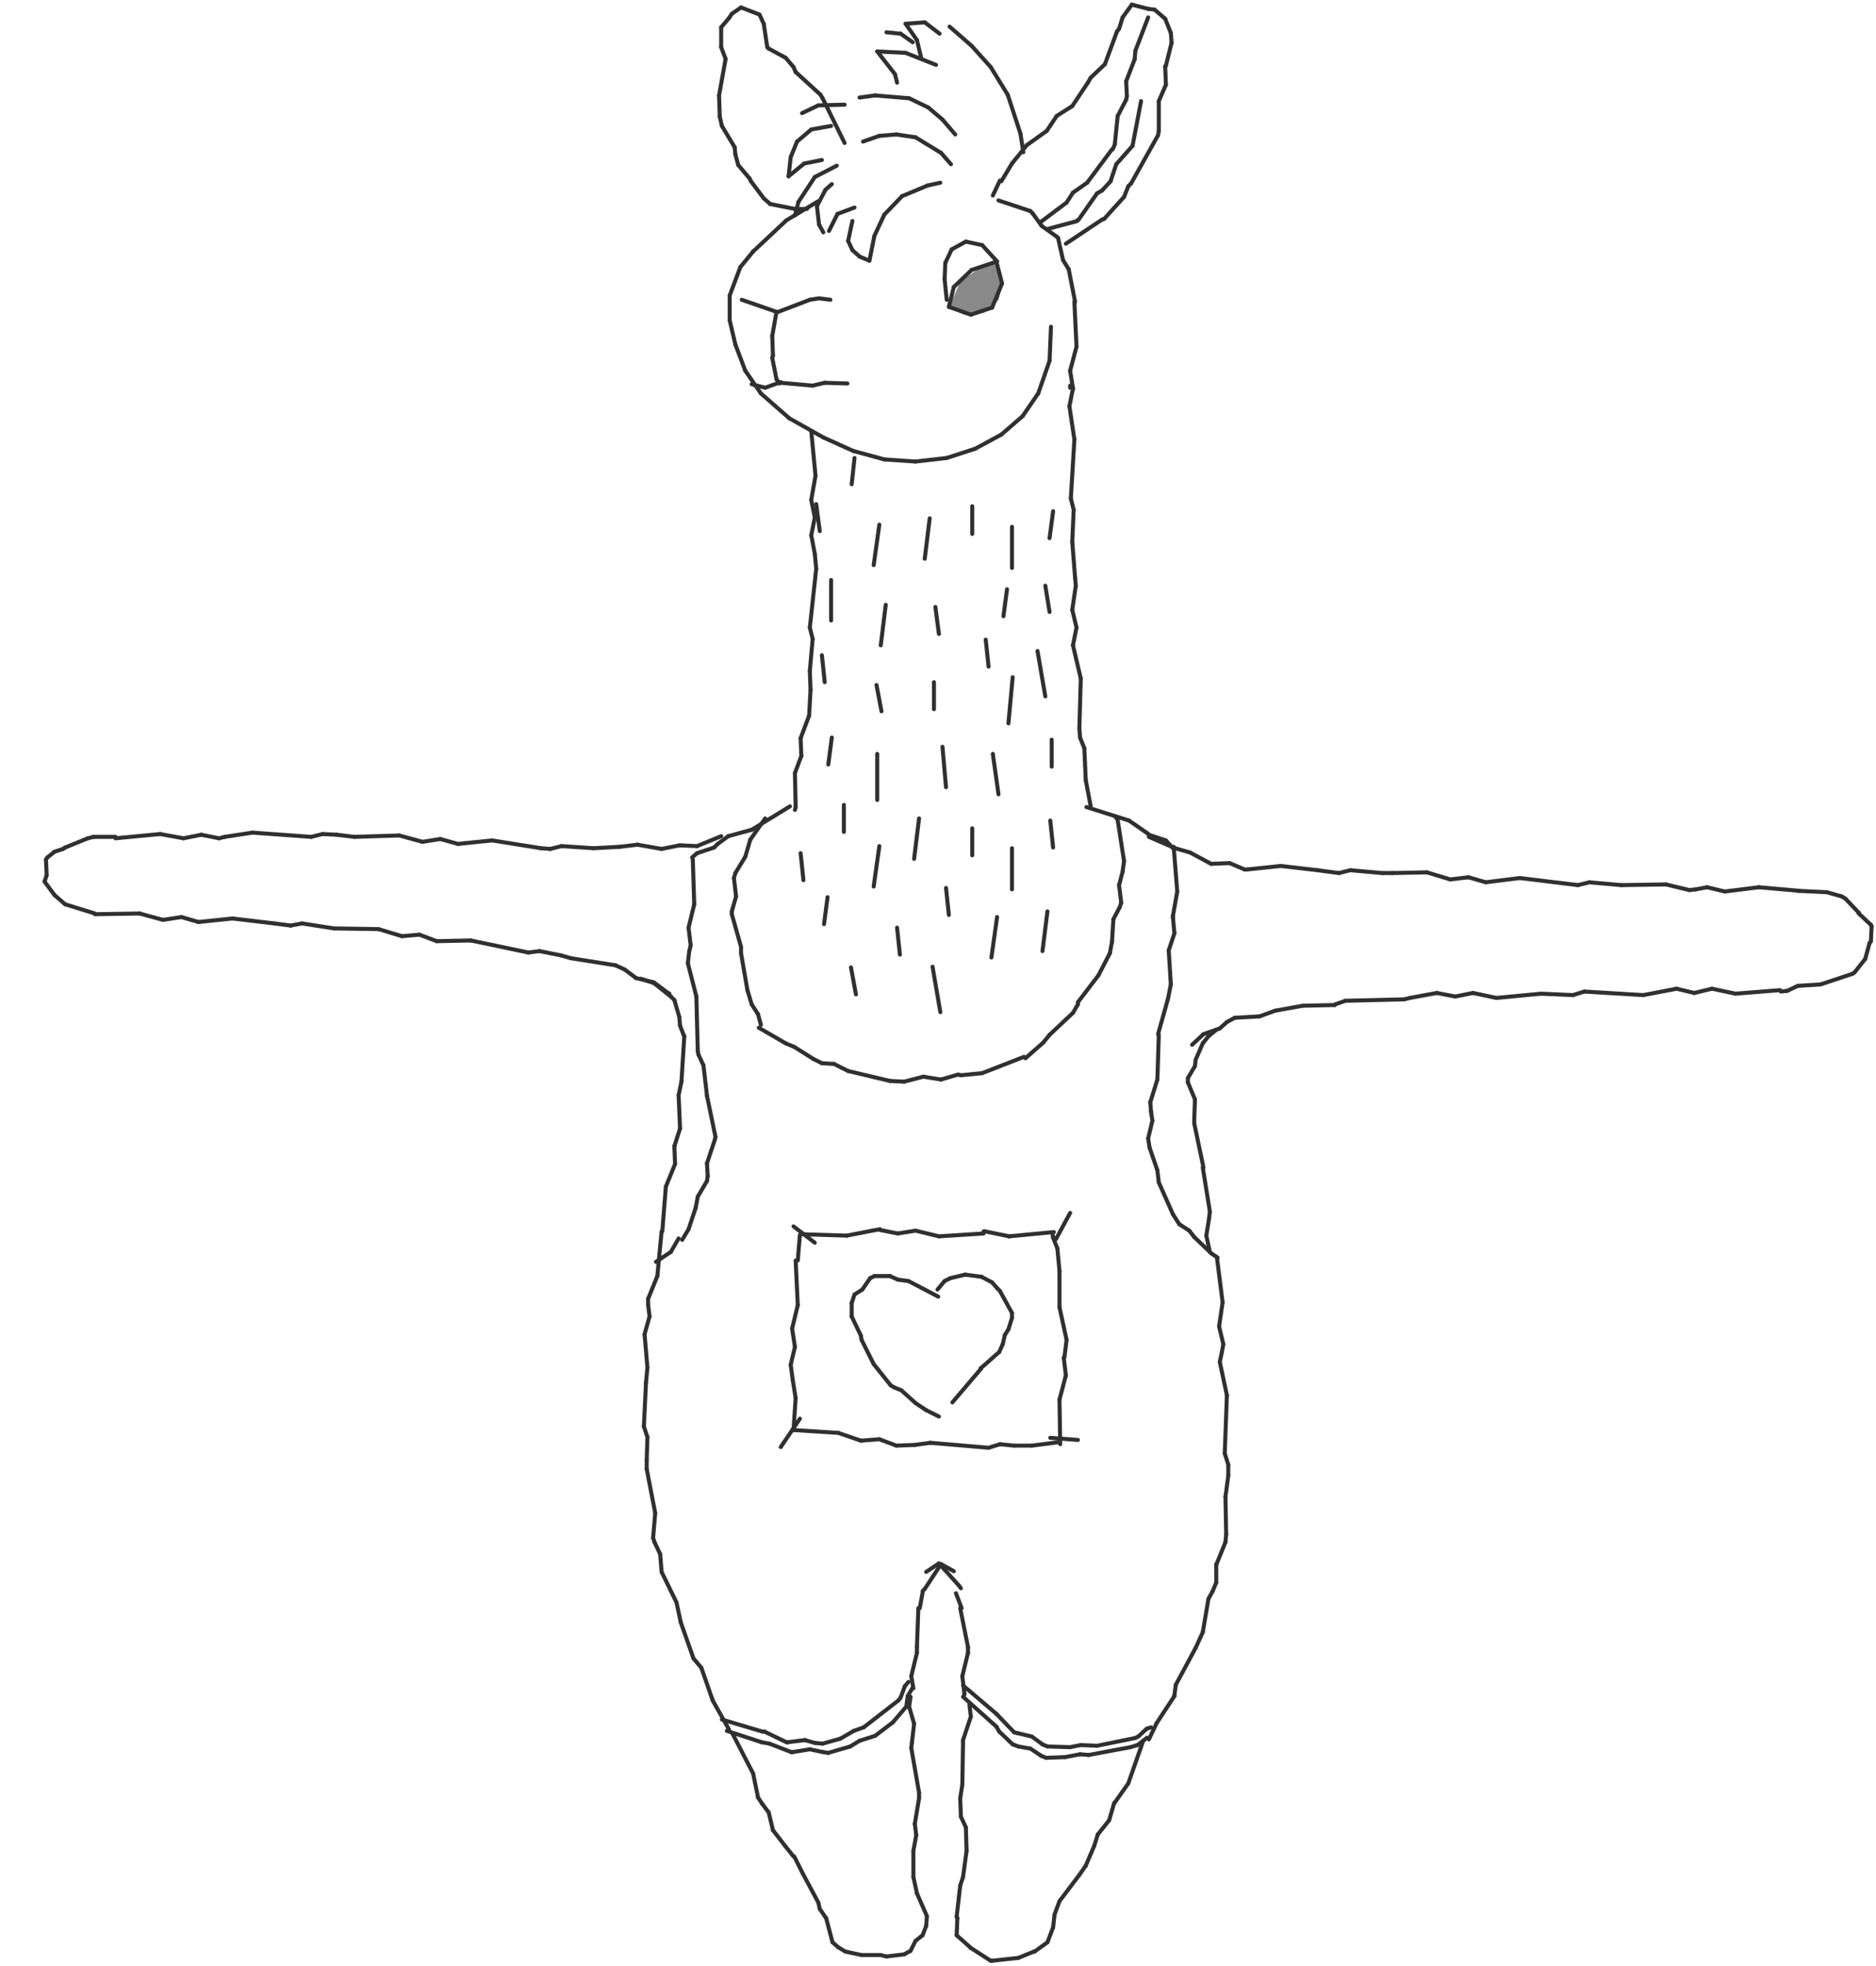 <?xml
version="1.0" encoding="utf-8"?>
<!-- Generator: Adobe Illustrator 28.0.0, SVG Export Plug-In . SVG Version: 6.00 Build 0)  -->
<svg version="1.1" id="Warstwa_1" xmlns="http://www.w3.org/2000/svg" xmlns:xlink="http://www.w3.org/1999/xlink" x="0px" y="0px" viewBox="0 0 264.5 277.1" style="enable-background:new 0 0 264.5 277.1;" xml:space="preserve">
	<style type="text/css">
		.st0 {
			clip-path: url('#SVGID_00000000221570778175123890000004249640993109341356_');
		}
		.st1 {
			clip-path: url('#SVGID_00000012442063086536025620000017295915197008799667_');
		}
		.st2 {
			opacity: 0.753;
		}
		.st3 {
			clip-path: url('#SVGID_00000054976349875348214450000013941376535656862132_');
		}
		.st4 {
			fill-rule: evenodd;
			clip-rule: evenodd;
			fill: #626262;
		}
		.st5 {
			fill: none;
			stroke: #303030;
			stroke-width: 0.567;
			stroke-linecap: round;
			stroke-linejoin: round;
		}
		.st6 {
			clip-path: url('#SVGID_00000168084866583468609610000011741416660004897945_');
		}
		.st7 {
			clip-path: url('#SVGID_00000141444244759997450340000007874085725230369193_');
		}
		.st8 {
			clip-path: url('#SVGID_00000155845147392695960830000015146999461871456420_');
		}
		.st9 {
			clip-path: url('#SVGID_00000165938401446264275900000008954463445362358941_');
		}
		.st10 {
			clip-path: url('#SVGID_00000156578410230593170950000004286655785716523400_');
		}
		.st11 {
			clip-path: url('#SVGID_00000052783806073961209380000009626068141090103478_');
		}
		.st12 {
			clip-path: url('#SVGID_00000176023454706665790870000002200950618392844428_');
		}
		.st13 {
			clip-path: url('#SVGID_00000066500150634267752590000007846196849179966356_');
		}
		.st14 {
			clip-path: url('#SVGID_00000166633423798805991500000006528809984160204950_');
		}
		.st15 {
			clip-path: url('#SVGID_00000027590482146390155710000000007091719262280321_');
		}
	</style>
	<g id="Group_10265" transform="translate(494.88 8568.75)">
		<g>
			<defs>
				<rect id="SVGID_1_" x="-489.3" y="-8568.8" width="259" height="277.1"/>
			</defs>
			<clipPath id="SVGID_00000029048096524575774010000007019990808174068652_">
				<use xlink:href="#SVGID_1_" style="overflow:visible;"/>
			</clipPath>
			<g id="Group_10264" style="clip-path:url(#SVGID_00000029048096524575774010000007019990808174068652_);">
				<g id="Group_10243" transform="translate(0 0)">
					<g>
						<defs>
							<rect id="SVGID_00000127033820913408294600000004159217326666146474_" x="-489.3" y="-8568.8" width="259" height="277.1"/>
						</defs>
						<clipPath id="SVGID_00000005945110895581111120000000459770350200216748_">
							<use xlink:href="#SVGID_00000127033820913408294600000004159217326666146474_" style="overflow:visible;"/>
						</clipPath>
						<g id="Group_10242" style="clip-path:url(#SVGID_00000005945110895581111120000000459770350200216748_);">
							<g id="Group_10241" transform="translate(128.224 37.111)" class="st2">
								<g id="Group_10240">
									<g>
										<defs>
											<rect id="SVGID_00000176761987574723888950000002436707914825111699_" x="-489.3" y="-8568.8" width="7.6" height="7.3"/>
										</defs>
										<clipPath id="SVGID_00000148657897810322693070000015477260303522749058_">
											<use xlink:href="#SVGID_00000176761987574723888950000002436707914825111699_" style="overflow:visible;"/>
										</clipPath>
										<g id="Group_10239" style="clip-path:url(#SVGID_00000148657897810322693070000015477260303522749058_);">
											<path id="Path_101993" class="st4" d="M-482.6-8568.7l0.9,2.5l-0.6,2.6l-2,1.8l-2.6,0.4l-2.4-1.1l1.6-3.7l3.3-2.3
																						L-482.6-8568.7z"/>
										</g>
									</g>
								</g>
							</g>
						</g>
					</g>
				</g>
				<line id="Line_5516" class="st5" x1="-379.8" y1="-8497.7" x2="-379.3" y2="-8493.9"/>
				<line id="Line_5517" class="st5" x1="-370" y1="-8483.5" x2="-370.7" y2="-8477.8"/>
				<line id="Line_5518" class="st5" x1="-371.3" y1="-8472.2" x2="-370.6" y2="-8468.5"/>
				<line id="Line_5519" class="st5" x1="-354.9" y1="-8462.5" x2="-354.1" y2="-8456.8"/>
				<line id="Line_5520" class="st5" x1="-370.9" y1="-8449.5" x2="-371.7" y2="-8443.8"/>
				<line id="Line_5521" class="st5" x1="-346.8" y1="-8453.1" x2="-346.4" y2="-8449.3"/>
				<line id="Line_5522" class="st5" x1="-352.2" y1="-8449.2" x2="-352.2" y2="-8443.4"/>
				<line id="Line_5523" class="st5" x1="-363" y1="-8483.2" x2="-362.5" y2="-8479.4"/>
				<line id="Line_5524" class="st5" x1="-363.2" y1="-8472.6" x2="-363.2" y2="-8468.8"/>
				<line id="Line_5525" class="st5" x1="-365.3" y1="-8453.4" x2="-366" y2="-8447.7"/>
				<line id="Line_5526" class="st5" x1="-348.6" y1="-8477" x2="-347.5" y2="-8470.6"/>
				<line id="Line_5527" class="st5" x1="-346.6" y1="-8464.5" x2="-346.6" y2="-8460.7"/>
				<line id="Line_5528" class="st5" x1="-377.6" y1="-8464.8" x2="-378.1" y2="-8461"/>
				<line id="Line_5529" class="st5" x1="-375.9" y1="-8455.3" x2="-375.9" y2="-8451.5"/>
				<line id="Line_5530" class="st5" x1="-371.2" y1="-8462.5" x2="-371.2" y2="-8456"/>
				<line id="Line_5531" class="st5" x1="-355.9" y1="-8478.6" x2="-355.5" y2="-8474.8"/>
				<line id="Line_5532" class="st5" x1="-352.1" y1="-8473.3" x2="-352.7" y2="-8466.8"/>
				<line id="Line_5533" class="st5" x1="-357.8" y1="-8452" x2="-357.8" y2="-8448.2"/>
				<line id="Line_5534" class="st5" x1="-346.4" y1="-8496.7" x2="-346.9" y2="-8492.9"/>
				<line id="Line_5535" class="st5" x1="-347.5" y1="-8486.2" x2="-346.9" y2="-8482.5"/>
				<line id="Line_5536" class="st5" x1="-352.9" y1="-8485.7" x2="-353.4" y2="-8481.9"/>
				<line id="Line_5537" class="st5" x1="-379" y1="-8476.4" x2="-378.6" y2="-8472.6"/>
				<line id="Line_5538" class="st5" x1="-377.7" y1="-8487" x2="-377.7" y2="-8481.3"/>
				<line id="Line_5539" class="st5" x1="-362" y1="-8463.5" x2="-361.5" y2="-8457.8"/>
				<line id="Line_5540" class="st5" x1="-370.9" y1="-8494.8" x2="-371.7" y2="-8489.1"/>
				<line id="Line_5541" class="st5" x1="-352.2" y1="-8494.5" x2="-352.2" y2="-8488.7"/>
				<line id="Line_5542" class="st5" x1="-363.8" y1="-8495.7" x2="-364.5" y2="-8490"/>
				<line id="Line_5543" class="st5" x1="-357.8" y1="-8497.4" x2="-357.8" y2="-8493.5"/>
				<line id="Line_5544" class="st5" x1="-374.4" y1="-8504.2" x2="-374.8" y2="-8500.5"/>
				<line id="Line_5545" class="st5" x1="-361.5" y1="-8443.6" x2="-361.1" y2="-8439.8"/>
				<line id="Line_5546" class="st5" x1="-363.4" y1="-8432.5" x2="-362.3" y2="-8426.1"/>
				<line id="Line_5547" class="st5" x1="-368.4" y1="-8438" x2="-368" y2="-8434.2"/>
				<line id="Line_5548" class="st5" x1="-378.2" y1="-8442.3" x2="-378.7" y2="-8438.5"/>
				<line id="Line_5549" class="st5" x1="-374.9" y1="-8432.4" x2="-374.2" y2="-8428.6"/>
				<line id="Line_5550" class="st5" x1="-354.3" y1="-8439.5" x2="-355.1" y2="-8433.8"/>
				<line id="Line_5551" class="st5" x1="-347.2" y1="-8440.3" x2="-347.9" y2="-8434.7"/>
				<line id="Line_5552" class="st5" x1="-382" y1="-8448.5" x2="-381.6" y2="-8444.7"/>
				<line id="Line_5553" class="st5" x1="-385.4" y1="-8524.8" x2="-386" y2="-8521.4"/>
				<line id="Line_5554" class="st5" x1="-386" y1="-8521.4" x2="-385.9" y2="-8518.6"/>
				<line id="Line_5555" class="st5" x1="-385.9" y1="-8518.6" x2="-386" y2="-8518.3"/>
				<line id="Line_5556" class="st5" x1="-385.4" y1="-8515.3" x2="-385" y2="-8514.7"/>
				<line id="Line_5557" class="st5" x1="-386" y1="-8518.3" x2="-385.4" y2="-8515.3"/>
				<line id="Line_5558" class="st5" x1="-390.5" y1="-8531.1" x2="-392" y2="-8527.1"/>
				<line id="Line_5559" class="st5" x1="-392" y1="-8527.1" x2="-392" y2="-8523.6"/>
				<line id="Line_5560" class="st5" x1="-392" y1="-8523.6" x2="-391.2" y2="-8520.2"/>
				<line id="Line_5561" class="st5" x1="-391.2" y1="-8520.2" x2="-389.8" y2="-8516.5"/>
				<line id="Line_5562" class="st5" x1="-389.8" y1="-8516.5" x2="-387.6" y2="-8513.3"/>
				<line id="Line_5563" class="st5" x1="-387.6" y1="-8513.3" x2="-383.6" y2="-8509.8"/>
				<line id="Line_5564" class="st5" x1="-383.6" y1="-8509.8" x2="-378.8" y2="-8507.1"/>
				<line id="Line_5565" class="st5" x1="-378.8" y1="-8507.1" x2="-374.6" y2="-8505.2"/>
				<line id="Line_5566" class="st5" x1="-374.6" y1="-8505.2" x2="-370.2" y2="-8504"/>
				<line id="Line_5567" class="st5" x1="-370.2" y1="-8504" x2="-365.8" y2="-8503.7"/>
				<line id="Line_5568" class="st5" x1="-365.8" y1="-8503.7" x2="-361.4" y2="-8504.2"/>
				<line id="Line_5569" class="st5" x1="-361.4" y1="-8504.2" x2="-357.4" y2="-8505.5"/>
				<line id="Line_5570" class="st5" x1="-357.4" y1="-8505.5" x2="-353.7" y2="-8507.5"/>
				<line id="Line_5571" class="st5" x1="-353.7" y1="-8507.5" x2="-350.7" y2="-8510.1"/>
				<line id="Line_5572" class="st5" x1="-350.7" y1="-8510.1" x2="-348.5" y2="-8513.3"/>
				<line id="Line_5573" class="st5" x1="-348.5" y1="-8513.3" x2="-346.9" y2="-8517.9"/>
				<line id="Line_5574" class="st5" x1="-346.9" y1="-8517.9" x2="-346.7" y2="-8522.7"/>
				<line id="Line_5575" class="st5" x1="-385.4" y1="-8524.8" x2="-390.3" y2="-8526.5"/>
				<line id="Line_5576" class="st5" x1="-385.4" y1="-8524.7" x2="-380.7" y2="-8526.5"/>
				<line id="Line_5577" class="st5" x1="-380.7" y1="-8526.5" x2="-379.4" y2="-8526.7"/>
				<line id="Line_5578" class="st5" x1="-379.4" y1="-8526.7" x2="-377.8" y2="-8526.5"/>
				<line id="Line_5579" class="st5" x1="-354.3" y1="-8531.5" x2="-353.6" y2="-8528.8"/>
				<line id="Line_5580" class="st5" x1="-353.6" y1="-8528.8" x2="-355" y2="-8525.4"/>
				<line id="Line_5581" class="st5" x1="-355" y1="-8525.4" x2="-358" y2="-8524.4"/>
				<line id="Line_5582" class="st5" x1="-358" y1="-8524.4" x2="-361.1" y2="-8525.5"/>
				<line id="Line_5583" class="st5" x1="-361.1" y1="-8525.5" x2="-360.4" y2="-8528.3"/>
				<line id="Line_5584" class="st5" x1="-360.4" y1="-8528.3" x2="-357.9" y2="-8530.7"/>
				<line id="Line_5585" class="st5" x1="-357.9" y1="-8530.7" x2="-354.3" y2="-8531.9"/>
				<line id="Line_5586" class="st5" x1="-354.3" y1="-8531.9" x2="-356.4" y2="-8534.2"/>
				<line id="Line_5587" class="st5" x1="-356.4" y1="-8534.2" x2="-358.7" y2="-8534.7"/>
				<line id="Line_5588" class="st5" x1="-358.7" y1="-8534.7" x2="-360.7" y2="-8533.6"/>
				<line id="Line_5589" class="st5" x1="-360.7" y1="-8533.6" x2="-361.6" y2="-8531.7"/>
				<line id="Line_5590" class="st5" x1="-361.6" y1="-8531.7" x2="-361.7" y2="-8529.4"/>
				<line id="Line_5591" class="st5" x1="-361.7" y1="-8529.4" x2="-361.4" y2="-8526.5"/>
				<line id="Line_5592" class="st5" x1="-384.8" y1="-8514.8" x2="-380.3" y2="-8514.4"/>
				<line id="Line_5593" class="st5" x1="-380.3" y1="-8514.4" x2="-378.6" y2="-8514.8"/>
				<line id="Line_5594" class="st5" x1="-378.6" y1="-8514.8" x2="-375.4" y2="-8514.7"/>
				<line id="Line_5595" class="st5" x1="-384.8" y1="-8514.9" x2="-387" y2="-8514.1"/>
				<line id="Line_5596" class="st5" x1="-387" y1="-8514.1" x2="-388.9" y2="-8514.6"/>
				<line id="Line_5597" class="st5" x1="-379.5" y1="-8540.4" x2="-384" y2="-8537.7"/>
				<line id="Line_5598" class="st5" x1="-384" y1="-8537.7" x2="-388.7" y2="-8533.3"/>
				<line id="Line_5599" class="st5" x1="-388.7" y1="-8533.3" x2="-390.5" y2="-8531.1"/>
				<line id="Line_5600" class="st5" x1="-344" y1="-8516.5" x2="-343.6" y2="-8514"/>
				<line id="Line_5601" class="st5" x1="-343.6" y1="-8514" x2="-343.6" y2="-8514"/>
				<line id="Line_5602" class="st5" x1="-343.4" y1="-8526.2" x2="-343.1" y2="-8519.9"/>
				<line id="Line_5603" class="st5" x1="-343.1" y1="-8519.9" x2="-344" y2="-8516.5"/>
				<line id="Line_5604" class="st5" x1="-343.5" y1="-8496.9" x2="-343.7" y2="-8492.4"/>
				<line id="Line_5605" class="st5" x1="-344.1" y1="-8511.5" x2="-343.4" y2="-8506.8"/>
				<line id="Line_5606" class="st5" x1="-343.6" y1="-8514" x2="-344.1" y2="-8511.5"/>
				<line id="Line_5607" class="st5" x1="-343.9" y1="-8498.5" x2="-343.5" y2="-8496.9"/>
				<line id="Line_5608" class="st5" x1="-343.4" y1="-8506.8" x2="-343.9" y2="-8498.5"/>
				<line id="Line_5609" class="st5" x1="-343.7" y1="-8492.4" x2="-343.3" y2="-8487.3"/>
				<line id="Line_5610" class="st5" x1="-343.6" y1="-8477.8" x2="-342.5" y2="-8473.1"/>
				<line id="Line_5611" class="st5" x1="-343.7" y1="-8482.8" x2="-343.1" y2="-8480.3"/>
				<line id="Line_5612" class="st5" x1="-343.1" y1="-8480.3" x2="-343.6" y2="-8477.8"/>
				<line id="Line_5613" class="st5" x1="-342.5" y1="-8473.1" x2="-342.7" y2="-8466.1"/>
				<line id="Line_5614" class="st5" x1="-343.3" y1="-8487.3" x2="-343.2" y2="-8486.2"/>
				<line id="Line_5615" class="st5" x1="-343.2" y1="-8486.2" x2="-343.7" y2="-8482.8"/>
				<line id="Line_5616" class="st5" x1="-342" y1="-8463.3" x2="-341.8" y2="-8458.8"/>
				<line id="Line_5617" class="st5" x1="-342.6" y1="-8464.8" x2="-342" y2="-8463.3"/>
				<line id="Line_5618" class="st5" x1="-342.7" y1="-8466.1" x2="-342.6" y2="-8464.8"/>
				<line id="Line_5619" class="st5" x1="-341.8" y1="-8458.8" x2="-341.1" y2="-8455.1"/>
				<line id="Line_5620" class="st5" x1="-344" y1="-8514.4" x2="-344" y2="-8514.1"/>
				<line id="Line_5621" class="st5" x1="-387" y1="-8453.4" x2="-389.1" y2="-8450.4"/>
				<line id="Line_5622" class="st5" x1="-389.1" y1="-8450.4" x2="-389.8" y2="-8448"/>
				<line id="Line_5623" class="st5" x1="-389.8" y1="-8448" x2="-391.2" y2="-8445.7"/>
				<line id="Line_5624" class="st5" x1="-391.4" y1="-8445" x2="-391.1" y2="-8442.4"/>
				<line id="Line_5625" class="st5" x1="-391.1" y1="-8442.4" x2="-391.7" y2="-8440.3"/>
				<line id="Line_5626" class="st5" x1="-391.2" y1="-8445.7" x2="-391.4" y2="-8445"/>
				<line id="Line_5627" class="st5" x1="-391.7" y1="-8439.9" x2="-390.4" y2="-8435.3"/>
				<line id="Line_5628" class="st5" x1="-391.7" y1="-8440.3" x2="-391.7" y2="-8439.9"/>
				<line id="Line_5629" class="st5" x1="-390.4" y1="-8435.3" x2="-390.4" y2="-8434.4"/>
				<line id="Line_5630" class="st5" x1="-390.4" y1="-8434.4" x2="-389.5" y2="-8429.2"/>
				<line id="Line_5631" class="st5" x1="-388" y1="-8425.8" x2="-387.6" y2="-8424.3"/>
				<line id="Line_5632" class="st5" x1="-388.9" y1="-8427.2" x2="-388" y2="-8425.8"/>
				<line id="Line_5633" class="st5" x1="-389.5" y1="-8429.2" x2="-388.9" y2="-8427.2"/>
				<line id="Line_5634" class="st5" x1="-337.6" y1="-8453.6" x2="-337.3" y2="-8453.2"/>
				<line id="Line_5635" class="st5" x1="-337.3" y1="-8453.2" x2="-336.4" y2="-8447.4"/>
				<line id="Line_5636" class="st5" x1="-336.4" y1="-8447.4" x2="-336.6" y2="-8445.9"/>
				<line id="Line_5637" class="st5" x1="-337.1" y1="-8444" x2="-336.8" y2="-8441.5"/>
				<line id="Line_5638" class="st5" x1="-336.8" y1="-8441.5" x2="-337" y2="-8440.9"/>
				<line id="Line_5639" class="st5" x1="-336.6" y1="-8445.9" x2="-337.1" y2="-8444"/>
				<line id="Line_5640" class="st5" x1="-337.9" y1="-8439.2" x2="-338.1" y2="-8436"/>
				<line id="Line_5641" class="st5" x1="-337" y1="-8440.9" x2="-337.9" y2="-8439.2"/>
				<line id="Line_5642" class="st5" x1="-338.1" y1="-8436" x2="-338.4" y2="-8434.4"/>
				<line id="Line_5643" class="st5" x1="-338.4" y1="-8434.4" x2="-340" y2="-8431.3"/>
				<line id="Line_5644" class="st5" x1="-342.9" y1="-8427.5" x2="-342.9" y2="-8427.2"/>
				<line id="Line_5645" class="st5" x1="-340" y1="-8431.3" x2="-342.9" y2="-8427.5"/>
				<line id="Line_5646" class="st5" x1="-343.6" y1="-8426" x2="-346.9" y2="-8422.9"/>
				<line id="Line_5647" class="st5" x1="-342.9" y1="-8427.2" x2="-343.6" y2="-8426"/>
				<line id="Line_5648" class="st5" x1="-346.9" y1="-8422.9" x2="-347.8" y2="-8421.8"/>
				<line id="Line_5649" class="st5" x1="-347.8" y1="-8421.8" x2="-350.3" y2="-8419.6"/>
				<line id="Line_5650" class="st5" x1="-341.7" y1="-8455" x2="-335.7" y2="-8453.1"/>
				<line id="Line_5651" class="st5" x1="-335.7" y1="-8453.1" x2="-333.1" y2="-8451.3"/>
				<line id="Line_5652" class="st5" x1="-332.9" y1="-8451.1" x2="-330.5" y2="-8450.3"/>
				<line id="Line_5653" class="st5" x1="-330.5" y1="-8450.3" x2="-329.5" y2="-8449.2"/>
				<line id="Line_5654" class="st5" x1="-333.1" y1="-8451.3" x2="-332.9" y2="-8451.1"/>
				<line id="Line_5655" class="st5" x1="-329.5" y1="-8439.7" x2="-329.5" y2="-8439.4"/>
				<line id="Line_5656" class="st5" x1="-329.4" y1="-8449.4" x2="-328.9" y2="-8443.1"/>
				<line id="Line_5657" class="st5" x1="-328.9" y1="-8443.1" x2="-329.5" y2="-8439.7"/>
				<line id="Line_5658" class="st5" x1="-330.1" y1="-8434.8" x2="-329.8" y2="-8430"/>
				<line id="Line_5659" class="st5" x1="-329.5" y1="-8439.4" x2="-329.3" y2="-8437.2"/>
				<line id="Line_5660" class="st5" x1="-329.3" y1="-8437.2" x2="-330.1" y2="-8434.8"/>
				<line id="Line_5661" class="st5" x1="-329.8" y1="-8430" x2="-330.2" y2="-8428"/>
				<line id="Line_5662" class="st5" x1="-330.2" y1="-8428" x2="-331.6" y2="-8423"/>
				<line id="Line_5663" class="st5" x1="-392.2" y1="-8450.9" x2="-393.7" y2="-8449.8"/>
				<line id="Line_5664" class="st5" x1="-383.5" y1="-8455.1" x2="-388.9" y2="-8451.8"/>
				<line id="Line_5665" class="st5" x1="-388.9" y1="-8451.8" x2="-392.2" y2="-8450.9"/>
				<line id="Line_5666" class="st5" x1="-396.6" y1="-8448.5" x2="-397.3" y2="-8447.9"/>
				<line id="Line_5667" class="st5" x1="-393.7" y1="-8449.8" x2="-394.2" y2="-8449.3"/>
				<line id="Line_5668" class="st5" x1="-394.2" y1="-8449.3" x2="-396.6" y2="-8448.5"/>
				<line id="Line_5669" class="st5" x1="-397.8" y1="-8438" x2="-397.5" y2="-8435.5"/>
				<line id="Line_5670" class="st5" x1="-397.5" y1="-8435.5" x2="-397.7" y2="-8434.7"/>
				<line id="Line_5671" class="st5" x1="-397.2" y1="-8447.6" x2="-397" y2="-8441.3"/>
				<line id="Line_5672" class="st5" x1="-397" y1="-8441.3" x2="-397.8" y2="-8438"/>
				<line id="Line_5673" class="st5" x1="-397.9" y1="-8433" x2="-396.7" y2="-8428.3"/>
				<line id="Line_5674" class="st5" x1="-397.7" y1="-8434.7" x2="-397.9" y2="-8433"/>
				<line id="Line_5675" class="st5" x1="-396.7" y1="-8428.3" x2="-396.5" y2="-8420.6"/>
				<line id="Line_5676" class="st5" x1="-395.7" y1="-8418.6" x2="-395.2" y2="-8414.3"/>
				<line id="Line_5677" class="st5" x1="-396.4" y1="-8420.1" x2="-395.7" y2="-8418.6"/>
				<line id="Line_5678" class="st5" x1="-396.5" y1="-8420.6" x2="-396.4" y2="-8420.1"/>
				<line id="Line_5679" class="st5" x1="-403.5" y1="-8385.7" x2="-403.5" y2="-8384.9"/>
				<line id="Line_5680" class="st5" x1="-401.6" y1="-8395.2" x2="-402.2" y2="-8388.9"/>
				<line id="Line_5681" class="st5" x1="-402.2" y1="-8388.9" x2="-403.5" y2="-8385.7"/>
				<line id="Line_5682" class="st5" x1="-404" y1="-8380.7" x2="-403.6" y2="-8376"/>
				<line id="Line_5683" class="st5" x1="-403.5" y1="-8384.9" x2="-403.3" y2="-8383.2"/>
				<line id="Line_5684" class="st5" x1="-403.3" y1="-8383.2" x2="-404" y2="-8380.7"/>
				<line id="Line_5685" class="st5" x1="-403.6" y1="-8376" x2="-403.8" y2="-8373.9"/>
				<line id="Line_5686" class="st5" x1="-403.6" y1="-8366.2" x2="-403.7" y2="-8363"/>
				<line id="Line_5687" class="st5" x1="-404.1" y1="-8367.7" x2="-403.6" y2="-8366.2"/>
				<line id="Line_5688" class="st5" x1="-403.8" y1="-8373.9" x2="-404.1" y2="-8367.7"/>
				<line id="Line_5689" class="st5" x1="-403.7" y1="-8363" x2="-403.7" y2="-8361.7"/>
				<line id="Line_5690" class="st5" x1="-402.8" y1="-8352" x2="-402.6" y2="-8351.4"/>
				<line id="Line_5691" class="st5" x1="-403.7" y1="-8361.7" x2="-402.5" y2="-8355.5"/>
				<line id="Line_5692" class="st5" x1="-402.5" y1="-8355.5" x2="-402.8" y2="-8352"/>
				<line id="Line_5693" class="st5" x1="-401.6" y1="-8347.2" x2="-399.5" y2="-8342.9"/>
				<line id="Line_5694" class="st5" x1="-402.6" y1="-8351.4" x2="-401.8" y2="-8349.7"/>
				<line id="Line_5695" class="st5" x1="-401.8" y1="-8349.7" x2="-401.6" y2="-8347.2"/>
				<line id="Line_5696" class="st5" x1="-399.5" y1="-8342.9" x2="-398.9" y2="-8340.1"/>
				<line id="Line_5697" class="st5" x1="-396" y1="-8333.7" x2="-394.5" y2="-8329.4"/>
				<line id="Line_5698" class="st5" x1="-397.1" y1="-8335" x2="-396" y2="-8333.7"/>
				<line id="Line_5699" class="st5" x1="-398.9" y1="-8340.1" x2="-397.1" y2="-8335"/>
				<line id="Line_5700" class="st5" x1="-394.5" y1="-8329.4" x2="-394.4" y2="-8329.1"/>
				<line id="Line_5701" class="st5" x1="-394.4" y1="-8329.1" x2="-392.1" y2="-8325"/>
				<line id="Line_5702" class="st5" x1="-392.4" y1="-8324.8" x2="-387.5" y2="-8323.2"/>
				<line id="Line_5703" class="st5" x1="-387.5" y1="-8323.2" x2="-386.4" y2="-8323"/>
				<line id="Line_5704" class="st5" x1="-386.4" y1="-8323" x2="-383.3" y2="-8321.8"/>
				<line id="Line_5705" class="st5" x1="-383.2" y1="-8321.8" x2="-380.7" y2="-8322.2"/>
				<line id="Line_5706" class="st5" x1="-380.7" y1="-8322.2" x2="-378.8" y2="-8321.8"/>
				<line id="Line_5707" class="st5" x1="-383.3" y1="-8321.8" x2="-383.2" y2="-8321.8"/>
				<line id="Line_5708" class="st5" x1="-378.1" y1="-8321.7" x2="-375" y2="-8322.6"/>
				<line id="Line_5709" class="st5" x1="-378.8" y1="-8321.8" x2="-378.1" y2="-8321.7"/>
				<line id="Line_5710" class="st5" x1="-375" y1="-8322.6" x2="-373.7" y2="-8323.4"/>
				<line id="Line_5711" class="st5" x1="-373.7" y1="-8323.4" x2="-371.5" y2="-8324.1"/>
				<line id="Line_5712" class="st5" x1="-371.5" y1="-8324.1" x2="-369" y2="-8326"/>
				<line id="Line_5713" class="st5" x1="-367.2" y1="-8328.1" x2="-367.1" y2="-8328.2"/>
				<line id="Line_5714" class="st5" x1="-369" y1="-8326" x2="-367.2" y2="-8328.1"/>
				<line id="Line_5715" class="st5" x1="-366.9" y1="-8329.7" x2="-366.2" y2="-8330.9"/>
				<line id="Line_5716" class="st5" x1="-367.1" y1="-8328.2" x2="-366.9" y2="-8329.7"/>
				<line id="Line_5717" class="st5" x1="-365.4" y1="-8342.1" x2="-365.6" y2="-8336.6"/>
				<line id="Line_5718" class="st5" x1="-366.4" y1="-8332.5" x2="-366.1" y2="-8330.8"/>
				<line id="Line_5719" class="st5" x1="-365.6" y1="-8336.6" x2="-365.6" y2="-8335.8"/>
				<line id="Line_5720" class="st5" x1="-365.6" y1="-8335.8" x2="-366.4" y2="-8332.5"/>
				<line id="Line_5721" class="st5" x1="-393.1" y1="-8326.4" x2="-387.4" y2="-8324.7"/>
				<line id="Line_5722" class="st5" x1="-384" y1="-8323.2" x2="-383.8" y2="-8323.2"/>
				<line id="Line_5723" class="st5" x1="-387.4" y1="-8324.7" x2="-387.1" y2="-8324.7"/>
				<line id="Line_5724" class="st5" x1="-387.1" y1="-8324.7" x2="-384" y2="-8323.2"/>
				<line id="Line_5725" class="st5" x1="-383.8" y1="-8323.2" x2="-381.4" y2="-8323.5"/>
				<line id="Line_5726" class="st5" x1="-381.4" y1="-8323.5" x2="-380" y2="-8323.1"/>
				<line id="Line_5727" class="st5" x1="-378.9" y1="-8323" x2="-376.4" y2="-8323.7"/>
				<line id="Line_5728" class="st5" x1="-380" y1="-8323.1" x2="-378.9" y2="-8323"/>
				<line id="Line_5729" class="st5" x1="-376.4" y1="-8323.7" x2="-374.5" y2="-8324.8"/>
				<line id="Line_5730" class="st5" x1="-374.5" y1="-8324.8" x2="-373.1" y2="-8325.3"/>
				<line id="Line_5731" class="st5" x1="-373.1" y1="-8325.3" x2="-368.2" y2="-8329.1"/>
				<line id="Line_5732" class="st5" x1="-367.3" y1="-8331.1" x2="-366.8" y2="-8331.7"/>
				<line id="Line_5733" class="st5" x1="-367.9" y1="-8329.5" x2="-367.3" y2="-8331.1"/>
				<line id="Line_5734" class="st5" x1="-368.2" y1="-8329.1" x2="-367.9" y2="-8329.5"/>
				<line id="Line_5735" class="st5" x1="-383.4" y1="-8376.4" x2="-383.1" y2="-8374.2"/>
				<line id="Line_5736" class="st5" x1="-383.2" y1="-8381.5" x2="-382.8" y2="-8378.9"/>
				<line id="Line_5737" class="st5" x1="-382.8" y1="-8378.9" x2="-383.4" y2="-8376.4"/>
				<line id="Line_5738" class="st5" x1="-382.7" y1="-8391.1" x2="-382.4" y2="-8384.8"/>
				<line id="Line_5739" class="st5" x1="-382.4" y1="-8384.8" x2="-383.2" y2="-8381.5"/>
				<line id="Line_5740" class="st5" x1="-383.1" y1="-8374.2" x2="-382.7" y2="-8371.7"/>
				<line id="Line_5741" class="st5" x1="-382.7" y1="-8371.7" x2="-383" y2="-8367.2"/>
				<line id="Line_5742" class="st5" x1="-368.5" y1="-8365" x2="-365.9" y2="-8365.1"/>
				<line id="Line_5743" class="st5" x1="-373.5" y1="-8365.7" x2="-370.9" y2="-8365.9"/>
				<line id="Line_5744" class="st5" x1="-370.9" y1="-8365.9" x2="-368.5" y2="-8365"/>
				<line id="Line_5745" class="st5" x1="-383" y1="-8367.2" x2="-376.7" y2="-8366.8"/>
				<line id="Line_5746" class="st5" x1="-376.7" y1="-8366.8" x2="-373.5" y2="-8365.7"/>
				<line id="Line_5747" class="st5" x1="-353.9" y1="-8365.2" x2="-351.9" y2="-8365"/>
				<line id="Line_5748" class="st5" x1="-365.9" y1="-8365.1" x2="-363.7" y2="-8365.4"/>
				<line id="Line_5749" class="st5" x1="-355.5" y1="-8364.7" x2="-353.9" y2="-8365.2"/>
				<line id="Line_5750" class="st5" x1="-363.7" y1="-8365.4" x2="-355.5" y2="-8364.7"/>
				<line id="Line_5751" class="st5" x1="-351.9" y1="-8365" x2="-349.4" y2="-8365"/>
				<line id="Line_5752" class="st5" x1="-349.4" y1="-8365" x2="-345.5" y2="-8365.5"/>
				<line id="Line_5753" class="st5" x1="-344.6" y1="-8374.9" x2="-344.9" y2="-8377.4"/>
				<line id="Line_5754" class="st5" x1="-344.9" y1="-8377.4" x2="-344.8" y2="-8377.5"/>
				<line id="Line_5755" class="st5" x1="-345.4" y1="-8365.2" x2="-345.5" y2="-8371.5"/>
				<line id="Line_5756" class="st5" x1="-345.5" y1="-8371.5" x2="-344.6" y2="-8374.9"/>
				<line id="Line_5757" class="st5" x1="-344.5" y1="-8379.9" x2="-345.5" y2="-8384.5"/>
				<line id="Line_5758" class="st5" x1="-344.8" y1="-8377.5" x2="-344.5" y2="-8379.9"/>
				<line id="Line_5759" class="st5" x1="-345.5" y1="-8384.5" x2="-345.5" y2="-8389.6"/>
				<line id="Line_5760" class="st5" x1="-346.4" y1="-8394.3" x2="-346.5" y2="-8395"/>
				<line id="Line_5761" class="st5" x1="-345.8" y1="-8392.8" x2="-346.4" y2="-8394.3"/>
				<line id="Line_5762" class="st5" x1="-345.5" y1="-8389.6" x2="-345.8" y2="-8392.8"/>
				<line id="Line_5763" class="st5" x1="-325.3" y1="-8404.2" x2="-324.3" y2="-8398"/>
				<line id="Line_5764" class="st5" x1="-324.3" y1="-8398" x2="-324.4" y2="-8397.1"/>
				<line id="Line_5765" class="st5" x1="-324.8" y1="-8394.6" x2="-324.3" y2="-8392.3"/>
				<line id="Line_5766" class="st5" x1="-324.4" y1="-8397.1" x2="-324.8" y2="-8394.6"/>
				<line id="Line_5767" class="st5" x1="-323" y1="-8381.8" x2="-322.4" y2="-8379.3"/>
				<line id="Line_5768" class="st5" x1="-322.4" y1="-8379.3" x2="-322.6" y2="-8378.2"/>
				<line id="Line_5769" class="st5" x1="-323.3" y1="-8391.5" x2="-322.5" y2="-8385.2"/>
				<line id="Line_5770" class="st5" x1="-322.5" y1="-8385.2" x2="-323" y2="-8381.8"/>
				<line id="Line_5771" class="st5" x1="-321.7" y1="-8362.3" x2="-321.7" y2="-8360.8"/>
				<line id="Line_5772" class="st5" x1="-322.9" y1="-8376.8" x2="-321.9" y2="-8372.1"/>
				<line id="Line_5773" class="st5" x1="-322.6" y1="-8378.2" x2="-322.9" y2="-8376.8"/>
				<line id="Line_5774" class="st5" x1="-322.2" y1="-8363.9" x2="-321.7" y2="-8362.3"/>
				<line id="Line_5775" class="st5" x1="-321.9" y1="-8372.1" x2="-322.2" y2="-8363.9"/>
				<line id="Line_5776" class="st5" x1="-321.7" y1="-8360.8" x2="-322.1" y2="-8357.8"/>
				<line id="Line_5777" class="st5" x1="-322.1" y1="-8357.8" x2="-322" y2="-8352.5"/>
				<line id="Line_5778" class="st5" x1="-323.4" y1="-8348.3" x2="-323.4" y2="-8345.7"/>
				<line id="Line_5779" class="st5" x1="-323.4" y1="-8345.7" x2="-323.9" y2="-8344.5"/>
				<line id="Line_5780" class="st5" x1="-322" y1="-8352.5" x2="-322.1" y2="-8351.4"/>
				<line id="Line_5781" class="st5" x1="-322.1" y1="-8351.4" x2="-323.4" y2="-8348.2"/>
				<line id="Line_5782" class="st5" x1="-324.5" y1="-8343.4" x2="-325.3" y2="-8338.7"/>
				<line id="Line_5783" class="st5" x1="-323.9" y1="-8344.5" x2="-324.5" y2="-8343.4"/>
				<line id="Line_5784" class="st5" x1="-325.3" y1="-8338.7" x2="-326.3" y2="-8336.5"/>
				<line id="Line_5785" class="st5" x1="-329.1" y1="-8331.3" x2="-329.3" y2="-8329.8"/>
				<line id="Line_5786" class="st5" x1="-326.3" y1="-8336.5" x2="-329.1" y2="-8331.3"/>
				<line id="Line_5787" class="st5" x1="-329.3" y1="-8329.7" x2="-331.8" y2="-8325.9"/>
				<line id="Line_5788" class="st5" x1="-329.3" y1="-8329.8" x2="-329.3" y2="-8329.7"/>
				<line id="Line_5789" class="st5" x1="-331.8" y1="-8325.9" x2="-332.9" y2="-8323.6"/>
				<line id="Line_5790" class="st5" x1="-359.1" y1="-8329.6" x2="-354.4" y2="-8325.4"/>
				<line id="Line_5791" class="st5" x1="-354.4" y1="-8325.4" x2="-354" y2="-8324.7"/>
				<line id="Line_5792" class="st5" x1="-352.1" y1="-8322.9" x2="-351.3" y2="-8322.6"/>
				<line id="Line_5793" class="st5" x1="-354" y1="-8324.7" x2="-352.1" y2="-8322.9"/>
				<line id="Line_5794" class="st5" x1="-351.3" y1="-8322.6" x2="-349.6" y2="-8322.3"/>
				<line id="Line_5795" class="st5" x1="-349.6" y1="-8322.3" x2="-348.1" y2="-8321.3"/>
				<line id="Line_5796" class="st5" x1="-347.4" y1="-8321" x2="-344.7" y2="-8321.1"/>
				<line id="Line_5797" class="st5" x1="-348.1" y1="-8321.3" x2="-347.4" y2="-8321"/>
				<line id="Line_5798" class="st5" x1="-344.7" y1="-8321.1" x2="-342.6" y2="-8321.5"/>
				<line id="Line_5799" class="st5" x1="-342.6" y1="-8321.5" x2="-341.4" y2="-8321.4"/>
				<line id="Line_5800" class="st5" x1="-341.4" y1="-8321.4" x2="-335.5" y2="-8322.5"/>
				<line id="Line_5801" class="st5" x1="-333.2" y1="-8323.8" x2="-333.1" y2="-8323.8"/>
				<line id="Line_5802" class="st5" x1="-334.5" y1="-8322.8" x2="-333.2" y2="-8323.8"/>
				<line id="Line_5803" class="st5" x1="-335.5" y1="-8322.5" x2="-334.5" y2="-8322.8"/>
				<line id="Line_5804" class="st5" x1="-359.1" y1="-8331.2" x2="-354.4" y2="-8327.2"/>
				<line id="Line_5805" class="st5" x1="-351.9" y1="-8324.6" x2="-351.5" y2="-8324.5"/>
				<line id="Line_5806" class="st5" x1="-354.4" y1="-8327.2" x2="-354.3" y2="-8327.1"/>
				<line id="Line_5807" class="st5" x1="-354.3" y1="-8327.1" x2="-351.9" y2="-8324.6"/>
				<line id="Line_5808" class="st5" x1="-351.5" y1="-8324.5" x2="-349.4" y2="-8324"/>
				<line id="Line_5809" class="st5" x1="-349.4" y1="-8324" x2="-347.9" y2="-8322.9"/>
				<line id="Line_5810" class="st5" x1="-347.2" y1="-8322.6" x2="-344" y2="-8322.5"/>
				<line id="Line_5811" class="st5" x1="-347.9" y1="-8322.9" x2="-347.2" y2="-8322.6"/>
				<line id="Line_5812" class="st5" x1="-344" y1="-8322.5" x2="-342.5" y2="-8322.8"/>
				<line id="Line_5813" class="st5" x1="-342.5" y1="-8322.8" x2="-340.2" y2="-8322.7"/>
				<line id="Line_5814" class="st5" x1="-340.2" y1="-8322.7" x2="-334.8" y2="-8323.8"/>
				<line id="Line_5815" class="st5" x1="-333.2" y1="-8325.1" x2="-332.6" y2="-8325.3"/>
				<line id="Line_5816" class="st5" x1="-334.4" y1="-8324" x2="-333.2" y2="-8325.1"/>
				<line id="Line_5817" class="st5" x1="-334.8" y1="-8323.8" x2="-334.4" y2="-8324"/>
				<line id="Line_5818" class="st5" x1="-388" y1="-8315.4" x2="-387.4" y2="-8314.5"/>
				<line id="Line_5819" class="st5" x1="-391.6" y1="-8324.4" x2="-388.7" y2="-8318.8"/>
				<line id="Line_5820" class="st5" x1="-388.7" y1="-8318.8" x2="-388" y2="-8315.4"/>
				<line id="Line_5821" class="st5" x1="-385.9" y1="-8310.8" x2="-384.2" y2="-8308.6"/>
				<line id="Line_5822" class="st5" x1="-387.4" y1="-8314.5" x2="-386.5" y2="-8313.3"/>
				<line id="Line_5823" class="st5" x1="-386.5" y1="-8313.3" x2="-385.9" y2="-8310.8"/>
				<line id="Line_5824" class="st5" x1="-384.2" y1="-8308.6" x2="-383" y2="-8307.1"/>
				<line id="Line_5825" class="st5" x1="-382.9" y1="-8307.1" x2="-381.7" y2="-8304.7"/>
				<line id="Line_5826" class="st5" x1="-381.7" y1="-8304.7" x2="-379.5" y2="-8300.6"/>
				<line id="Line_5827" class="st5" x1="-378.4" y1="-8298.4" x2="-377.5" y2="-8295"/>
				<line id="Line_5828" class="st5" x1="-379.3" y1="-8299.7" x2="-378.4" y2="-8298.4"/>
				<line id="Line_5829" class="st5" x1="-379.5" y1="-8300.6" x2="-379.3" y2="-8299.7"/>
				<g id="Group_10245" transform="translate(0 0)">
					<g>
						<defs>
							<rect id="SVGID_00000080174977802603984140000007459389517204510346_" x="-489.3" y="-8568.8" width="259" height="277.1"/>
						</defs>
						<clipPath id="SVGID_00000174600372077306570760000004437138701190715793_">
							<use xlink:href="#SVGID_00000080174977802603984140000007459389517204510346_" style="overflow:visible;"/>
						</clipPath>
						<g id="Group_10244" style="clip-path:url(#SVGID_00000174600372077306570760000004437138701190715793_);">
							<line id="Line_5830" class="st5" x1="-377.5" y1="-8295" x2="-376.7" y2="-8294.3"/>
							<line id="Line_5831" class="st5" x1="-376.7" y1="-8294.3" x2="-375.7" y2="-8293.7"/>
							<line id="Line_5832" class="st5" x1="-375.7" y1="-8293.7" x2="-373.4" y2="-8293.2"/>
							<line id="Line_5833" class="st5" x1="-373.4" y1="-8293.2" x2="-370.7" y2="-8293.2"/>
							<line id="Line_5834" class="st5" x1="-370.7" y1="-8293.2" x2="-369.9" y2="-8293"/>
							<line id="Line_5835" class="st5" x1="-367.4" y1="-8293.3" x2="-366.5" y2="-8293.8"/>
							<line id="Line_5836" class="st5" x1="-369.9" y1="-8293" x2="-367.4" y2="-8293.3"/>
							<line id="Line_5837" class="st5" x1="-366.5" y1="-8293.8" x2="-365.8" y2="-8295.2"/>
						</g>
					</g>
				</g>
				<line id="Line_5838" class="st5" x1="-365.8" y1="-8295.2" x2="-364.8" y2="-8296"/>
				<line id="Line_5839" class="st5" x1="-364.3" y1="-8297.3" x2="-364.2" y2="-8298.6"/>
				<line id="Line_5840" class="st5" x1="-364.8" y1="-8296" x2="-364.3" y2="-8297.3"/>
				<line id="Line_5841" class="st5" x1="-364.2" y1="-8298.7" x2="-365.6" y2="-8301.9"/>
				<line id="Line_5842" class="st5" x1="-365.6" y1="-8301.9" x2="-366.1" y2="-8304.2"/>
				<line id="Line_5843" class="st5" x1="-366.1" y1="-8304.2" x2="-366.1" y2="-8307.9"/>
				<line id="Line_5844" class="st5" x1="-365.9" y1="-8311.7" x2="-365.3" y2="-8315.3"/>
				<line id="Line_5845" class="st5" x1="-365.7" y1="-8310.1" x2="-365.9" y2="-8311.7"/>
				<line id="Line_5846" class="st5" x1="-366.1" y1="-8307.9" x2="-365.7" y2="-8310.1"/>
				<line id="Line_5847" class="st5" x1="-365.3" y1="-8315.3" x2="-365.3" y2="-8316.1"/>
				<line id="Line_5848" class="st5" x1="-365.3" y1="-8316.1" x2="-366.4" y2="-8322.4"/>
				<line id="Line_5849" class="st5" x1="-366.4" y1="-8322.4" x2="-366.3" y2="-8323.2"/>
				<line id="Line_5850" class="st5" x1="-366" y1="-8325.8" x2="-366.7" y2="-8328.2"/>
				<line id="Line_5851" class="st5" x1="-366.7" y1="-8328.2" x2="-366.5" y2="-8329.6"/>
				<line id="Line_5852" class="st5" x1="-366.3" y1="-8323.2" x2="-366" y2="-8325.8"/>
				<line id="Line_5853" class="st5" x1="-364.8" y1="-8344.3" x2="-365.2" y2="-8342.1"/>
				<line id="Line_5854" class="st5" x1="-360.4" y1="-8347.3" x2="-362.2" y2="-8348.3"/>
				<line id="Line_5855" class="st5" x1="-362.2" y1="-8348.3" x2="-364.5" y2="-8344.8"/>
				<line id="Line_5856" class="st5" x1="-364.5" y1="-8344.8" x2="-364.8" y2="-8344.5"/>
				<line id="Line_5857" class="st5" x1="-333.7" y1="-8323.4" x2="-335.8" y2="-8317.4"/>
				<line id="Line_5858" class="st5" x1="-335.8" y1="-8317.4" x2="-337.7" y2="-8314.7"/>
				<line id="Line_5859" class="st5" x1="-340.1" y1="-8310.2" x2="-340.6" y2="-8308.6"/>
				<line id="Line_5860" class="st5" x1="-337.8" y1="-8314.6" x2="-338.5" y2="-8312.2"/>
				<line id="Line_5861" class="st5" x1="-338.5" y1="-8312.2" x2="-340.1" y2="-8310.2"/>
				<line id="Line_5862" class="st5" x1="-337.7" y1="-8314.7" x2="-337.8" y2="-8314.6"/>
				<line id="Line_5863" class="st5" x1="-340.6" y1="-8308.6" x2="-341.8" y2="-8305.8"/>
				<line id="Line_5864" class="st5" x1="-341.8" y1="-8305.8" x2="-342.7" y2="-8304.5"/>
				<line id="Line_5865" class="st5" x1="-342.7" y1="-8304.5" x2="-345.5" y2="-8300.8"/>
				<line id="Line_5866" class="st5" x1="-346.4" y1="-8297.1" x2="-347.2" y2="-8295"/>
				<line id="Line_5867" class="st5" x1="-346.2" y1="-8298.9" x2="-346.4" y2="-8297.1"/>
				<line id="Line_5868" class="st5" x1="-345.5" y1="-8300.8" x2="-346.2" y2="-8298.9"/>
				<g id="Group_10247" transform="translate(0 0)">
					<g>
						<defs>
							<rect id="SVGID_00000099659626347111977240000012856248817412188345_" x="-489.3" y="-8568.8" width="259" height="277.1"/>
						</defs>
						<clipPath id="SVGID_00000124123584570623386070000006394058686927230394_">
							<use xlink:href="#SVGID_00000099659626347111977240000012856248817412188345_" style="overflow:visible;"/>
						</clipPath>
						<g id="Group_10246" style="clip-path:url(#SVGID_00000124123584570623386070000006394058686927230394_);">
							<line id="Line_5869" class="st5" x1="-347.2" y1="-8295" x2="-349" y2="-8293.7"/>
							<line id="Line_5870" class="st5" x1="-349" y1="-8293.7" x2="-349.1" y2="-8293.7"/>
							<line id="Line_5871" class="st5" x1="-349.1" y1="-8293.7" x2="-351.3" y2="-8292.8"/>
							<line id="Line_5872" class="st5" x1="-351.3" y1="-8292.8" x2="-355" y2="-8292.4"/>
							<line id="Line_5873" class="st5" x1="-355" y1="-8292.4" x2="-355.2" y2="-8292.4"/>
							<line id="Line_5874" class="st5" x1="-355.2" y1="-8292.4" x2="-358" y2="-8294.2"/>
							<line id="Line_5875" class="st5" x1="-358.1" y1="-8294.3" x2="-359.9" y2="-8295.9"/>
						</g>
					</g>
				</g>
				<line id="Line_5876" class="st5" x1="-359.9" y1="-8295.9" x2="-360" y2="-8296"/>
				<g id="Group_10249" transform="translate(0 0)">
					<g>
						<defs>
							<rect id="SVGID_00000045597500615604588480000006349005081161417628_" x="-489.3" y="-8568.8" width="259" height="277.1"/>
						</defs>
						<clipPath id="SVGID_00000147901670838196502820000017822012999033733521_">
							<use xlink:href="#SVGID_00000045597500615604588480000006349005081161417628_" style="overflow:visible;"/>
						</clipPath>
						<g id="Group_10248" style="clip-path:url(#SVGID_00000147901670838196502820000017822012999033733521_);">
							<line id="Line_5877" class="st5" x1="-358" y1="-8294.2" x2="-358.1" y2="-8294.3"/>
						</g>
					</g>
				</g>
				<line id="Line_5878" class="st5" x1="-359.9" y1="-8298.4" x2="-360" y2="-8298.6"/>
				<line id="Line_5879" class="st5" x1="-360" y1="-8296" x2="-359.9" y2="-8298.4"/>
				<line id="Line_5880" class="st5" x1="-360" y1="-8298.6" x2="-359.5" y2="-8303"/>
				<line id="Line_5881" class="st5" x1="-359.5" y1="-8303" x2="-359.1" y2="-8304.2"/>
				<line id="Line_5882" class="st5" x1="-359.1" y1="-8304.2" x2="-358.6" y2="-8307.9"/>
				<line id="Line_5883" class="st5" x1="-359.4" y1="-8312.7" x2="-359.5" y2="-8315.3"/>
				<line id="Line_5884" class="st5" x1="-358.7" y1="-8311.2" x2="-359.4" y2="-8312.7"/>
				<line id="Line_5885" class="st5" x1="-358.6" y1="-8307.9" x2="-358.7" y2="-8311.2"/>
				<line id="Line_5886" class="st5" x1="-359.5" y1="-8315.3" x2="-359.2" y2="-8317.2"/>
				<line id="Line_5887" class="st5" x1="-359.2" y1="-8317.2" x2="-359.1" y2="-8323.2"/>
				<line id="Line_5888" class="st5" x1="-358" y1="-8326.8" x2="-358.2" y2="-8328.5"/>
				<line id="Line_5889" class="st5" x1="-359.1" y1="-8323.2" x2="-359.1" y2="-8323.5"/>
				<line id="Line_5890" class="st5" x1="-359.1" y1="-8323.5" x2="-358" y2="-8326.8"/>
				<line id="Line_5891" class="st5" x1="-359.5" y1="-8342.1" x2="-358.4" y2="-8336.6"/>
				<line id="Line_5892" class="st5" x1="-359.2" y1="-8332.5" x2="-358.9" y2="-8330"/>
				<line id="Line_5893" class="st5" x1="-358.9" y1="-8330" x2="-359" y2="-8329.6"/>
				<line id="Line_5894" class="st5" x1="-358.4" y1="-8336.6" x2="-358.4" y2="-8335.8"/>
				<line id="Line_5895" class="st5" x1="-358.4" y1="-8335.8" x2="-359.2" y2="-8332.5"/>
				<line id="Line_5896" class="st5" x1="-360.1" y1="-8344.2" x2="-359.3" y2="-8342.1"/>
				<line id="Line_5897" class="st5" x1="-364.3" y1="-8347.2" x2="-362.5" y2="-8348.4"/>
				<line id="Line_5898" class="st5" x1="-362.5" y1="-8348.4" x2="-359.7" y2="-8345.3"/>
				<line id="Line_5899" class="st5" x1="-359.7" y1="-8345.3" x2="-359.4" y2="-8344.9"/>
				<line id="Line_5900" class="st5" x1="-382.1" y1="-8368.8" x2="-384.8" y2="-8364.8"/>
				<line id="Line_5901" class="st5" x1="-346.8" y1="-8366.1" x2="-342.9" y2="-8365.8"/>
				<line id="Line_5902" class="st5" x1="-402.4" y1="-8390.9" x2="-400.3" y2="-8392.3"/>
				<line id="Line_5903" class="st5" x1="-400.3" y1="-8392.3" x2="-399.2" y2="-8394.2"/>
				<line id="Line_5904" class="st5" x1="-381.1" y1="-8539.3" x2="-382.8" y2="-8539.3"/>
				<line id="Line_5905" class="st5" x1="-382.8" y1="-8539.3" x2="-386.3" y2="-8540"/>
				<line id="Line_5906" class="st5" x1="-386.3" y1="-8540" x2="-387.2" y2="-8540.8"/>
				<line id="Line_5907" class="st5" x1="-387.2" y1="-8540.8" x2="-389" y2="-8543.2"/>
				<line id="Line_5908" class="st5" x1="-389.2" y1="-8543.6" x2="-390.8" y2="-8545.5"/>
				<line id="Line_5909" class="st5" x1="-390.8" y1="-8545.5" x2="-391.2" y2="-8547"/>
				<line id="Line_5910" class="st5" x1="-389" y1="-8543.2" x2="-389.2" y2="-8543.6"/>
				<line id="Line_5911" class="st5" x1="-391.3" y1="-8548" x2="-393.1" y2="-8551"/>
				<line id="Line_5912" class="st5" x1="-391.2" y1="-8547" x2="-391.3" y2="-8548"/>
				<line id="Line_5913" class="st5" x1="-393.1" y1="-8551" x2="-393.4" y2="-8552.3"/>
				<line id="Line_5914" class="st5" x1="-393.4" y1="-8552.3" x2="-393.5" y2="-8555.3"/>
				<line id="Line_5915" class="st5" x1="-393.5" y1="-8555.3" x2="-392.6" y2="-8560.3"/>
				<line id="Line_5916" class="st5" x1="-393.2" y1="-8562.1" x2="-393.2" y2="-8564.9"/>
				<line id="Line_5917" class="st5" x1="-392.6" y1="-8560.5" x2="-393.2" y2="-8562.1"/>
				<line id="Line_5918" class="st5" x1="-392.6" y1="-8560.3" x2="-392.6" y2="-8560.5"/>
				<line id="Line_5919" class="st5" x1="-393.2" y1="-8564.9" x2="-392.1" y2="-8566.2"/>
				<line id="Line_5920" class="st5" x1="-392.1" y1="-8566.2" x2="-391.7" y2="-8566.8"/>
				<g id="Group_10251" transform="translate(0 0)">
					<g>
						<defs>
							<rect id="SVGID_00000128473628388082420830000001184522593235320199_" x="-489.3" y="-8568.8" width="259" height="277.1"/>
						</defs>
						<clipPath id="SVGID_00000086688720444811466910000010764301086477297795_">
							<use xlink:href="#SVGID_00000128473628388082420830000001184522593235320199_" style="overflow:visible;"/>
						</clipPath>
						<g id="Group_10250" style="clip-path:url(#SVGID_00000086688720444811466910000010764301086477297795_);">
							<line id="Line_5921" class="st5" x1="-391.7" y1="-8566.8" x2="-390.4" y2="-8567.7"/>
							<line id="Line_5922" class="st5" x1="-390.4" y1="-8567.7" x2="-387.8" y2="-8566.7"/>
						</g>
					</g>
				</g>
				<line id="Line_5923" class="st5" x1="-387.8" y1="-8566.7" x2="-387.2" y2="-8565.4"/>
				<line id="Line_5924" class="st5" x1="-387.2" y1="-8565.4" x2="-386.7" y2="-8562.1"/>
				<line id="Line_5925" class="st5" x1="-386.5" y1="-8561.9" x2="-384.1" y2="-8560.6"/>
				<line id="Line_5926" class="st5" x1="-384.1" y1="-8560.6" x2="-383" y2="-8559.3"/>
				<line id="Line_5927" class="st5" x1="-386.7" y1="-8562.1" x2="-386.5" y2="-8561.9"/>
				<line id="Line_5928" class="st5" x1="-382.7" y1="-8558.6" x2="-379.2" y2="-8555.4"/>
				<line id="Line_5929" class="st5" x1="-383" y1="-8559.3" x2="-382.7" y2="-8558.6"/>
				<line id="Line_5930" class="st5" x1="-379.2" y1="-8555.4" x2="-378.9" y2="-8554.9"/>
				<line id="Line_5931" class="st5" x1="-378.9" y1="-8554.9" x2="-375.8" y2="-8548.6"/>
				<line id="Line_5932" class="st5" x1="-354.9" y1="-8541.2" x2="-353.9" y2="-8543.3"/>
				<line id="Line_5933" class="st5" x1="-333" y1="-8566.3" x2="-334.8" y2="-8561.6"/>
				<line id="Line_5934" class="st5" x1="-336.1" y1="-8557.3" x2="-336" y2="-8555.2"/>
				<line id="Line_5935" class="st5" x1="-334.8" y1="-8561.6" x2="-334.9" y2="-8560.4"/>
				<line id="Line_5936" class="st5" x1="-334.9" y1="-8560.4" x2="-336.1" y2="-8557.3"/>
				<line id="Line_5937" class="st5" x1="-337.3" y1="-8552.4" x2="-337.7" y2="-8548.4"/>
				<line id="Line_5938" class="st5" x1="-336" y1="-8555.2" x2="-336.1" y2="-8554.7"/>
				<line id="Line_5939" class="st5" x1="-336.1" y1="-8554.7" x2="-337.3" y2="-8552.4"/>
				<line id="Line_5940" class="st5" x1="-337.7" y1="-8548.4" x2="-338" y2="-8547.7"/>
				<line id="Line_5941" class="st5" x1="-338.1" y1="-8547.7" x2="-341.6" y2="-8543"/>
				<line id="Line_5942" class="st5" x1="-344.5" y1="-8540.2" x2="-348.1" y2="-8537.5"/>
				<line id="Line_5943" class="st5" x1="-343.6" y1="-8541.6" x2="-344.5" y2="-8540.2"/>
				<line id="Line_5944" class="st5" x1="-341.6" y1="-8543" x2="-343.6" y2="-8541.6"/>
				<line id="Line_5945" class="st5" x1="-348.1" y1="-8537.5" x2="-348.2" y2="-8537.5"/>
				<line id="Line_5946" class="st5" x1="-334" y1="-8554.5" x2="-335.2" y2="-8548.2"/>
				<line id="Line_5947" class="st5" x1="-337.5" y1="-8545.6" x2="-338.3" y2="-8543.2"/>
				<line id="Line_5948" class="st5" x1="-338.3" y1="-8543.2" x2="-339.5" y2="-8541.9"/>
				<line id="Line_5949" class="st5" x1="-335.2" y1="-8548.2" x2="-335.2" y2="-8548.2"/>
				<line id="Line_5950" class="st5" x1="-335.2" y1="-8548.2" x2="-337.5" y2="-8545.6"/>
				<line id="Line_5951" class="st5" x1="-340.2" y1="-8541.5" x2="-342.8" y2="-8537.8"/>
				<line id="Line_5952" class="st5" x1="-339.5" y1="-8541.9" x2="-340.2" y2="-8541.5"/>
				<line id="Line_5953" class="st5" x1="-342.8" y1="-8537.8" x2="-343" y2="-8537.7"/>
				<line id="Line_5954" class="st5" x1="-343" y1="-8537.6" x2="-347.1" y2="-8536.5"/>
				<line id="Line_5955" class="st5" x1="-343.3" y1="-8526.2" x2="-344.2" y2="-8530.8"/>
				<line id="Line_5956" class="st5" x1="-344.2" y1="-8530.8" x2="-345" y2="-8532.1"/>
				<line id="Line_5957" class="st5" x1="-345" y1="-8532.1" x2="-345.7" y2="-8535.2"/>
				<line id="Line_5958" class="st5" x1="-345.9" y1="-8535.4" x2="-348" y2="-8536.9"/>
				<line id="Line_5959" class="st5" x1="-348" y1="-8536.9" x2="-349.3" y2="-8538.7"/>
				<line id="Line_5960" class="st5" x1="-345.7" y1="-8535.2" x2="-345.9" y2="-8535.4"/>
				<line id="Line_5961" class="st5" x1="-349.6" y1="-8539" x2="-354.1" y2="-8540.5"/>
				<line id="Line_5962" class="st5" x1="-349.3" y1="-8538.7" x2="-349.6" y2="-8539"/>
				<line id="Line_5963" class="st5" x1="-353.7" y1="-8543.2" x2="-352.2" y2="-8545.7"/>
				<line id="Line_5964" class="st5" x1="-347.3" y1="-8550.3" x2="-346.7" y2="-8551.2"/>
				<line id="Line_5965" class="st5" x1="-352.2" y1="-8545.7" x2="-350.1" y2="-8548.3"/>
				<line id="Line_5966" class="st5" x1="-350.1" y1="-8548.3" x2="-347.3" y2="-8550.3"/>
				<line id="Line_5967" class="st5" x1="-343.7" y1="-8553.8" x2="-341.5" y2="-8557.1"/>
				<line id="Line_5968" class="st5" x1="-346.7" y1="-8551.2" x2="-345.9" y2="-8552.4"/>
				<line id="Line_5969" class="st5" x1="-345.9" y1="-8552.4" x2="-343.7" y2="-8553.8"/>
				<line id="Line_5970" class="st5" x1="-341.5" y1="-8557.1" x2="-341.1" y2="-8557.8"/>
				<line id="Line_5971" class="st5" x1="-341.1" y1="-8557.8" x2="-339.1" y2="-8559.7"/>
				<line id="Line_5972" class="st5" x1="-339.1" y1="-8559.7" x2="-337.4" y2="-8564.3"/>
				<g id="Group_10253" transform="translate(0 0)">
					<g>
						<defs>
							<rect id="SVGID_00000057839037058197261940000000644785338941794959_" x="-489.3" y="-8568.8" width="259" height="277.1"/>
						</defs>
						<clipPath id="SVGID_00000116228615390328907420000008463597619909937048_">
							<use xlink:href="#SVGID_00000057839037058197261940000000644785338941794959_" style="overflow:visible;"/>
						</clipPath>
						<g id="Group_10252" style="clip-path:url(#SVGID_00000116228615390328907420000008463597619909937048_);">
							<line id="Line_5973" class="st5" x1="-336.6" y1="-8566.3" x2="-335.3" y2="-8568.1"/>
						</g>
					</g>
				</g>
				<line id="Line_5974" class="st5" x1="-337.1" y1="-8564.7" x2="-336.6" y2="-8566.3"/>
				<line id="Line_5975" class="st5" x1="-337.4" y1="-8564.3" x2="-337.1" y2="-8564.7"/>
				<g id="Group_10255" transform="translate(0 0)">
					<g>
						<defs>
							<rect id="SVGID_00000135675660761036454180000007254064023316377225_" x="-489.3" y="-8568.8" width="259" height="277.1"/>
						</defs>
						<clipPath id="SVGID_00000000938621070716031650000008158019694406048423_">
							<use xlink:href="#SVGID_00000135675660761036454180000007254064023316377225_" style="overflow:visible;"/>
						</clipPath>
						<g id="Group_10254" style="clip-path:url(#SVGID_00000000938621070716031650000008158019694406048423_);">
							<line id="Line_5976" class="st5" x1="-335.3" y1="-8568.1" x2="-333" y2="-8567.5"/>
							<line id="Line_5977" class="st5" x1="-333" y1="-8567.5" x2="-332.1" y2="-8567.4"/>
							<line id="Line_5978" class="st5" x1="-332.1" y1="-8567.4" x2="-330.6" y2="-8566.1"/>
						</g>
					</g>
				</g>
				<line id="Line_5979" class="st5" x1="-330.6" y1="-8566.1" x2="-329.8" y2="-8564.1"/>
				<line id="Line_5980" class="st5" x1="-329.8" y1="-8564.1" x2="-329.7" y2="-8562.7"/>
				<line id="Line_5981" class="st5" x1="-329.7" y1="-8562.7" x2="-330.5" y2="-8559.5"/>
				<line id="Line_5982" class="st5" x1="-331.5" y1="-8554.5" x2="-331.5" y2="-8550.3"/>
				<line id="Line_5983" class="st5" x1="-330.6" y1="-8559.4" x2="-330.5" y2="-8556.8"/>
				<line id="Line_5984" class="st5" x1="-330.5" y1="-8556.8" x2="-331.5" y2="-8554.5"/>
				<line id="Line_5985" class="st5" x1="-330.5" y1="-8559.5" x2="-330.6" y2="-8559.4"/>
				<line id="Line_5986" class="st5" x1="-331.5" y1="-8550.3" x2="-331.6" y2="-8549.7"/>
				<line id="Line_5987" class="st5" x1="-331.6" y1="-8549.7" x2="-335.4" y2="-8542.9"/>
				<line id="Line_5988" class="st5" x1="-336.4" y1="-8541" x2="-339.2" y2="-8537.9"/>
				<line id="Line_5989" class="st5" x1="-335.8" y1="-8542.5" x2="-336.4" y2="-8541"/>
				<line id="Line_5990" class="st5" x1="-335.4" y1="-8542.9" x2="-335.8" y2="-8542.5"/>
				<line id="Line_5991" class="st5" x1="-339.2" y1="-8537.9" x2="-339.5" y2="-8537.8"/>
				<line id="Line_5992" class="st5" x1="-339.5" y1="-8537.8" x2="-344.6" y2="-8534.4"/>
				<line id="Line_5993" class="st5" x1="-350.6" y1="-8547.3" x2="-351" y2="-8549.9"/>
				<line id="Line_5994" class="st5" x1="-351" y1="-8549.9" x2="-352.8" y2="-8555.4"/>
				<line id="Line_5995" class="st5" x1="-352.8" y1="-8555.4" x2="-355.2" y2="-8559.3"/>
				<line id="Line_5996" class="st5" x1="-355.2" y1="-8559.3" x2="-357.9" y2="-8562.3"/>
				<line id="Line_5997" class="st5" x1="-357.9" y1="-8562.3" x2="-361" y2="-8565"/>
				<line id="Line_5998" class="st5" x1="-362.3" y1="-8543" x2="-364.1" y2="-8542.6"/>
				<line id="Line_5999" class="st5" x1="-364.1" y1="-8542.6" x2="-367.7" y2="-8541.1"/>
				<line id="Line_6000" class="st5" x1="-367.7" y1="-8541.1" x2="-370.2" y2="-8538.5"/>
				<line id="Line_6001" class="st5" x1="-370.2" y1="-8538.5" x2="-371.6" y2="-8535.5"/>
				<line id="Line_6002" class="st5" x1="-371.6" y1="-8535.5" x2="-372.3" y2="-8532"/>
				<line id="Line_6003" class="st5" x1="-372.3" y1="-8532" x2="-373.7" y2="-8532.6"/>
				<line id="Line_6004" class="st5" x1="-373.7" y1="-8532.6" x2="-374.7" y2="-8533.5"/>
				<line id="Line_6005" class="st5" x1="-374.7" y1="-8533.5" x2="-375.3" y2="-8534.8"/>
				<line id="Line_6006" class="st5" x1="-375.3" y1="-8534.8" x2="-374.7" y2="-8537.6"/>
				<line id="Line_6007" class="st5" x1="-376.9" y1="-8545.4" x2="-380" y2="-8543.8"/>
				<line id="Line_6008" class="st5" x1="-380" y1="-8543.8" x2="-382.3" y2="-8540.3"/>
				<line id="Line_6009" class="st5" x1="-382.3" y1="-8540.3" x2="-382.8" y2="-8538.4"/>
				<line id="Line_6010" class="st5" x1="-360.8" y1="-8545.6" x2="-362.2" y2="-8547.2"/>
				<line id="Line_6011" class="st5" x1="-362.2" y1="-8547.2" x2="-365.8" y2="-8549.4"/>
				<line id="Line_6012" class="st5" x1="-365.8" y1="-8549.4" x2="-368.5" y2="-8549.8"/>
				<line id="Line_6013" class="st5" x1="-368.5" y1="-8549.8" x2="-370.9" y2="-8549.6"/>
				<line id="Line_6014" class="st5" x1="-370.9" y1="-8549.6" x2="-373.2" y2="-8548.8"/>
				<line id="Line_6015" class="st5" x1="-360.2" y1="-8549.8" x2="-362" y2="-8551.9"/>
				<line id="Line_6016" class="st5" x1="-362" y1="-8551.9" x2="-364" y2="-8553.6"/>
				<line id="Line_6017" class="st5" x1="-364" y1="-8553.6" x2="-366.7" y2="-8554.9"/>
				<line id="Line_6018" class="st5" x1="-366.7" y1="-8554.9" x2="-371.5" y2="-8555.3"/>
				<line id="Line_6019" class="st5" x1="-371.5" y1="-8555.3" x2="-373.7" y2="-8555"/>
				<line id="Line_6020" class="st5" x1="-362.9" y1="-8559.6" x2="-367.2" y2="-8561.3"/>
				<line id="Line_6021" class="st5" x1="-367.2" y1="-8561.3" x2="-371.2" y2="-8561.5"/>
				<line id="Line_6022" class="st5" x1="-371.2" y1="-8561.5" x2="-368.7" y2="-8558.3"/>
				<line id="Line_6023" class="st5" x1="-368.7" y1="-8558.3" x2="-368.4" y2="-8557.1"/>
				<line id="Line_6024" class="st5" x1="-367.2" y1="-8565.4" x2="-365.6" y2="-8563.1"/>
				<line id="Line_6025" class="st5" x1="-365.6" y1="-8563.1" x2="-365" y2="-8560.6"/>
				<line id="Line_6026" class="st5" x1="-367.2" y1="-8565.4" x2="-364.5" y2="-8565.6"/>
				<line id="Line_6027" class="st5" x1="-364.5" y1="-8565.6" x2="-362.4" y2="-8564"/>
				<line id="Line_6028" class="st5" x1="-366.2" y1="-8562.8" x2="-367.9" y2="-8564"/>
				<line id="Line_6029" class="st5" x1="-367.9" y1="-8564" x2="-369.9" y2="-8564.2"/>
				<line id="Line_6030" class="st5" x1="-375.8" y1="-8554" x2="-379.5" y2="-8553.9"/>
				<line id="Line_6031" class="st5" x1="-379.5" y1="-8553.9" x2="-381.8" y2="-8552.8"/>
				<line id="Line_6032" class="st5" x1="-377.7" y1="-8551" x2="-380.5" y2="-8550.5"/>
				<line id="Line_6033" class="st5" x1="-380.5" y1="-8550.5" x2="-382.5" y2="-8548.8"/>
				<line id="Line_6034" class="st5" x1="-382.5" y1="-8548.8" x2="-383.4" y2="-8546.6"/>
				<line id="Line_6035" class="st5" x1="-383.4" y1="-8546.6" x2="-383.7" y2="-8543.9"/>
				<line id="Line_6036" class="st5" x1="-383.7" y1="-8543.9" x2="-381.5" y2="-8545.7"/>
				<line id="Line_6037" class="st5" x1="-381.5" y1="-8545.7" x2="-379" y2="-8546.2"/>
				<line id="Line_6038" class="st5" x1="-377.6" y1="-8542.8" x2="-378.5" y2="-8542"/>
				<line id="Line_6039" class="st5" x1="-378.5" y1="-8542" x2="-379.7" y2="-8539.7"/>
				<line id="Line_6040" class="st5" x1="-379.7" y1="-8539.7" x2="-379.4" y2="-8537.1"/>
				<line id="Line_6041" class="st5" x1="-379.4" y1="-8537.1" x2="-378.8" y2="-8536"/>
				<line id="Line_6042" class="st5" x1="-378" y1="-8536.2" x2="-376.8" y2="-8538.6"/>
				<line id="Line_6043" class="st5" x1="-376.8" y1="-8538.6" x2="-374.4" y2="-8539.5"/>
				<line id="Line_6044" class="st5" x1="-380.5" y1="-8493.3" x2="-380" y2="-8490.7"/>
				<line id="Line_6045" class="st5" x1="-380.5" y1="-8498.3" x2="-380" y2="-8495.8"/>
				<line id="Line_6046" class="st5" x1="-380" y1="-8495.8" x2="-380.5" y2="-8493.3"/>
				<line id="Line_6047" class="st5" x1="-380.5" y1="-8508" x2="-379.9" y2="-8501.7"/>
				<line id="Line_6048" class="st5" x1="-379.9" y1="-8501.7" x2="-380.5" y2="-8498.3"/>
				<line id="Line_6049" class="st5" x1="-380.3" y1="-8478.7" x2="-380.7" y2="-8474.2"/>
				<line id="Line_6050" class="st5" x1="-380" y1="-8490.7" x2="-379.8" y2="-8488.6"/>
				<line id="Line_6051" class="st5" x1="-380.7" y1="-8480.3" x2="-380.3" y2="-8478.7"/>
				<line id="Line_6052" class="st5" x1="-379.8" y1="-8488.6" x2="-380.7" y2="-8480.3"/>
				<line id="Line_6053" class="st5" x1="-380.7" y1="-8474.2" x2="-380.6" y2="-8471.5"/>
				<line id="Line_6054" class="st5" x1="-382.8" y1="-8459.8" x2="-382.7" y2="-8455"/>
				<line id="Line_6055" class="st5" x1="-382" y1="-8464.7" x2="-381.9" y2="-8462.2"/>
				<line id="Line_6056" class="st5" x1="-381.9" y1="-8462.2" x2="-382.8" y2="-8459.8"/>
				<line id="Line_6057" class="st5" x1="-382.7" y1="-8455" x2="-382.8" y2="-8454.6"/>
				<line id="Line_6058" class="st5" x1="-380.6" y1="-8471.5" x2="-380.8" y2="-8467.9"/>
				<line id="Line_6059" class="st5" x1="-380.8" y1="-8467.9" x2="-382" y2="-8464.7"/>
				<line id="Line_6060" class="st5" x1="-360.6" y1="-8371.1" x2="-356.6" y2="-8375.8"/>
				<line id="Line_6061" class="st5" x1="-354" y1="-8378.2" x2="-353.5" y2="-8379.3"/>
				<line id="Line_6062" class="st5" x1="-356.6" y1="-8375.8" x2="-356.6" y2="-8375.9"/>
				<line id="Line_6063" class="st5" x1="-356.6" y1="-8375.9" x2="-354" y2="-8378.2"/>
				<line id="Line_6064" class="st5" x1="-353.5" y1="-8379.3" x2="-353.2" y2="-8380.6"/>
				<line id="Line_6065" class="st5" x1="-353.2" y1="-8380.6" x2="-352.7" y2="-8381.4"/>
				<line id="Line_6066" class="st5" x1="-352.2" y1="-8383" x2="-352.2" y2="-8383.7"/>
				<line id="Line_6067" class="st5" x1="-352.7" y1="-8381.4" x2="-352.2" y2="-8383"/>
				<line id="Line_6068" class="st5" x1="-352.2" y1="-8383.7" x2="-353.9" y2="-8386.8"/>
				<line id="Line_6069" class="st5" x1="-353.9" y1="-8386.8" x2="-354.3" y2="-8387.2"/>
				<line id="Line_6070" class="st5" x1="-354.3" y1="-8387.2" x2="-355" y2="-8388"/>
				<line id="Line_6071" class="st5" x1="-355" y1="-8388" x2="-356.5" y2="-8388.8"/>
				<line id="Line_6072" class="st5" x1="-356.5" y1="-8388.8" x2="-358.8" y2="-8389.1"/>
				<line id="Line_6073" class="st5" x1="-358.8" y1="-8389.1" x2="-360.9" y2="-8388.6"/>
				<line id="Line_6074" class="st5" x1="-361.7" y1="-8388.2" x2="-362.7" y2="-8387"/>
				<line id="Line_6075" class="st5" x1="-360.9" y1="-8388.6" x2="-361.7" y2="-8388.2"/>
				<line id="Line_6076" class="st5" x1="-362.6" y1="-8386" x2="-366.8" y2="-8388.2"/>
				<line id="Line_6077" class="st5" x1="-366.8" y1="-8388.2" x2="-368.3" y2="-8388.4"/>
				<line id="Line_6078" class="st5" x1="-368.3" y1="-8388.4" x2="-369.4" y2="-8388.9"/>
				<line id="Line_6079" class="st5" x1="-371.6" y1="-8388.9" x2="-372.2" y2="-8388.6"/>
				<line id="Line_6080" class="st5" x1="-369.4" y1="-8388.9" x2="-371.6" y2="-8388.9"/>
				<line id="Line_6081" class="st5" x1="-372.2" y1="-8388.6" x2="-373.3" y2="-8387"/>
				<line id="Line_6082" class="st5" x1="-373.3" y1="-8387" x2="-374.4" y2="-8386.3"/>
				<line id="Line_6083" class="st5" x1="-374.8" y1="-8385.1" x2="-374.8" y2="-8383.2"/>
				<line id="Line_6084" class="st5" x1="-374.4" y1="-8386.3" x2="-374.8" y2="-8385.1"/>
				<line id="Line_6085" class="st5" x1="-374.8" y1="-8383.2" x2="-373.5" y2="-8380.5"/>
				<line id="Line_6086" class="st5" x1="-373.5" y1="-8380.5" x2="-373.4" y2="-8379.9"/>
				<line id="Line_6087" class="st5" x1="-373.4" y1="-8379.9" x2="-371.7" y2="-8376.5"/>
				<line id="Line_6088" class="st5" x1="-369.3" y1="-8373.5" x2="-368.8" y2="-8373.2"/>
				<line id="Line_6089" class="st5" x1="-371.7" y1="-8376.5" x2="-369.3" y2="-8373.5"/>
				<line id="Line_6090" class="st5" x1="-367.8" y1="-8372.8" x2="-365.8" y2="-8371"/>
				<line id="Line_6091" class="st5" x1="-368.8" y1="-8373.2" x2="-367.8" y2="-8372.8"/>
				<line id="Line_6092" class="st5" x1="-365.8" y1="-8371" x2="-364.3" y2="-8370"/>
				<line id="Line_6093" class="st5" x1="-364.3" y1="-8370" x2="-362.5" y2="-8369.1"/>
				<line id="Line_6094" class="st5" x1="-346.3" y1="-8395.1" x2="-352.6" y2="-8394.5"/>
				<line id="Line_6095" class="st5" x1="-352.6" y1="-8394.5" x2="-352.6" y2="-8394.5"/>
				<line id="Line_6096" class="st5" x1="-356" y1="-8395.2" x2="-356.2" y2="-8395.2"/>
				<line id="Line_6097" class="st5" x1="-352.6" y1="-8394.5" x2="-356" y2="-8395.2"/>
				<line id="Line_6098" class="st5" x1="-344" y1="-8397.8" x2="-346" y2="-8394.1"/>
				<line id="Line_6099" class="st5" x1="-464" y1="-8450.6" x2="-463.2" y2="-8450.8"/>
				<line id="Line_6100" class="st5" x1="-469" y1="-8450.6" x2="-466.5" y2="-8451.1"/>
				<line id="Line_6101" class="st5" x1="-466.5" y1="-8451.1" x2="-464" y2="-8450.6"/>
				<line id="Line_6102" class="st5" x1="-478.6" y1="-8450.6" x2="-472.3" y2="-8451.2"/>
				<line id="Line_6103" class="st5" x1="-472.3" y1="-8451.2" x2="-469" y2="-8450.6"/>
				<line id="Line_6104" class="st5" x1="-449.4" y1="-8451.2" x2="-447.4" y2="-8451.1"/>
				<line id="Line_6105" class="st5" x1="-463.2" y1="-8450.8" x2="-459.3" y2="-8451.4"/>
				<line id="Line_6106" class="st5" x1="-451" y1="-8450.8" x2="-449.4" y2="-8451.2"/>
				<line id="Line_6107" class="st5" x1="-459.3" y1="-8451.4" x2="-451" y2="-8450.8"/>
				<line id="Line_6108" class="st5" x1="-447.4" y1="-8451.1" x2="-444.9" y2="-8450.8"/>
				<line id="Line_6109" class="st5" x1="-430.3" y1="-8449.8" x2="-429.4" y2="-8449.9"/>
				<line id="Line_6110" class="st5" x1="-435.3" y1="-8450.1" x2="-432.8" y2="-8450.5"/>
				<line id="Line_6111" class="st5" x1="-432.8" y1="-8450.5" x2="-430.3" y2="-8449.8"/>
				<line id="Line_6112" class="st5" x1="-444.9" y1="-8450.8" x2="-438.6" y2="-8451"/>
				<line id="Line_6113" class="st5" x1="-438.6" y1="-8451" x2="-435.3" y2="-8450.1"/>
				<line id="Line_6114" class="st5" x1="-429.4" y1="-8449.9" x2="-425.5" y2="-8450.3"/>
				<line id="Line_6115" class="st5" x1="-425.5" y1="-8450.3" x2="-418.6" y2="-8449.2"/>
				<line id="Line_6116" class="st5" x1="-415.7" y1="-8449.5" x2="-411.2" y2="-8449.2"/>
				<line id="Line_6117" class="st5" x1="-417.3" y1="-8449.1" x2="-415.7" y2="-8449.5"/>
				<line id="Line_6118" class="st5" x1="-418.6" y1="-8449.2" x2="-417.3" y2="-8449.1"/>
				<line id="Line_6119" class="st5" x1="-411.2" y1="-8449.2" x2="-407.5" y2="-8449.4"/>
				<line id="Line_6120" class="st5" x1="-401.6" y1="-8449.1" x2="-399.1" y2="-8449.6"/>
				<line id="Line_6121" class="st5" x1="-399.1" y1="-8449.6" x2="-398.8" y2="-8449.6"/>
				<line id="Line_6122" class="st5" x1="-407.5" y1="-8449.4" x2="-405" y2="-8449.7"/>
				<line id="Line_6123" class="st5" x1="-405" y1="-8449.7" x2="-401.6" y2="-8449.1"/>
				<line id="Line_6124" class="st5" x1="-396.6" y1="-8449.5" x2="-393.2" y2="-8450.9"/>
				<line id="Line_6125" class="st5" x1="-398.8" y1="-8449.6" x2="-396.6" y2="-8449.5"/>
				<line id="Line_6126" class="st5" x1="-466.9" y1="-8438.8" x2="-462.1" y2="-8439.3"/>
				<line id="Line_6127" class="st5" x1="-471.9" y1="-8439.1" x2="-469.3" y2="-8439.5"/>
				<line id="Line_6128" class="st5" x1="-469.3" y1="-8439.5" x2="-466.9" y2="-8438.8"/>
				<line id="Line_6129" class="st5" x1="-462.1" y1="-8439.3" x2="-456.2" y2="-8438.6"/>
				<line id="Line_6130" class="st5" x1="-481.5" y1="-8439.9" x2="-475.2" y2="-8440"/>
				<line id="Line_6131" class="st5" x1="-475.2" y1="-8440" x2="-471.9" y2="-8439.1"/>
				<line id="Line_6132" class="st5" x1="-452.3" y1="-8438.6" x2="-447.8" y2="-8437.9"/>
				<line id="Line_6133" class="st5" x1="-453.9" y1="-8438.3" x2="-452.3" y2="-8438.6"/>
				<line id="Line_6134" class="st5" x1="-456.2" y1="-8438.6" x2="-453.9" y2="-8438.3"/>
				<line id="Line_6135" class="st5" x1="-438.2" y1="-8436.8" x2="-435.9" y2="-8437"/>
				<line id="Line_6136" class="st5" x1="-447.8" y1="-8437.9" x2="-441.5" y2="-8437.8"/>
				<line id="Line_6137" class="st5" x1="-441.5" y1="-8437.8" x2="-438.2" y2="-8436.8"/>
				<line id="Line_6138" class="st5" x1="-418.8" y1="-8434.7" x2="-415.8" y2="-8434.1"/>
				<line id="Line_6139" class="st5" x1="-433.3" y1="-8436.1" x2="-428.5" y2="-8436.2"/>
				<line id="Line_6140" class="st5" x1="-435.9" y1="-8437" x2="-435.7" y2="-8437"/>
				<line id="Line_6141" class="st5" x1="-435.7" y1="-8437" x2="-433.3" y2="-8436.1"/>
				<line id="Line_6142" class="st5" x1="-420.4" y1="-8434.5" x2="-418.8" y2="-8434.7"/>
				<line id="Line_6143" class="st5" x1="-428.5" y1="-8436.2" x2="-420.4" y2="-8434.5"/>
				<line id="Line_6144" class="st5" x1="-415.8" y1="-8434.1" x2="-414.4" y2="-8433.7"/>
				<line id="Line_6145" class="st5" x1="-414.4" y1="-8433.7" x2="-408.1" y2="-8432.7"/>
				<line id="Line_6146" class="st5" x1="-408.1" y1="-8432.7" x2="-406.8" y2="-8432.1"/>
				<line id="Line_6147" class="st5" x1="-400.7" y1="-8428.8" x2="-400.5" y2="-8428.7"/>
				<line id="Line_6148" class="st5" x1="-405.2" y1="-8430.9" x2="-402.7" y2="-8430.3"/>
				<line id="Line_6149" class="st5" x1="-402.7" y1="-8430.3" x2="-400.7" y2="-8428.8"/>
				<line id="Line_6150" class="st5" x1="-406.8" y1="-8432.1" x2="-405.2" y2="-8430.9"/>
				<line id="Line_6151" class="st5" x1="-241.5" y1="-8443.2" x2="-237.3" y2="-8443"/>
				<line id="Line_6152" class="st5" x1="-237.3" y1="-8443" x2="-235.2" y2="-8442.4"/>
				<line id="Line_6153" class="st5" x1="-235.2" y1="-8442.4" x2="-234.7" y2="-8442.1"/>
				<line id="Line_6154" class="st5" x1="-234.7" y1="-8442.1" x2="-232.8" y2="-8440.1"/>
				<g id="Group_10257" transform="translate(0 0)">
					<g>
						<defs>
							<rect id="SVGID_00000067916118426092687420000001267001765780222892_" x="-489.3" y="-8568.8" width="259" height="277.1"/>
						</defs>
						<clipPath id="SVGID_00000113328108926932660560000008697680129030735030_">
							<use xlink:href="#SVGID_00000067916118426092687420000001267001765780222892_" style="overflow:visible;"/>
						</clipPath>
						<g id="Group_10256" style="clip-path:url(#SVGID_00000113328108926932660560000008697680129030735030_);">
							<line id="Line_6155" class="st5" x1="-232.8" y1="-8440" x2="-231.1" y2="-8438.4"/>
						</g>
					</g>
				</g>
				<line id="Line_6156" class="st5" x1="-232.8" y1="-8440.1" x2="-232.8" y2="-8440"/>
				<g id="Group_10259" transform="translate(0 0)">
					<g>
						<defs>
							<rect id="SVGID_00000182485978821164438930000018006173924210992045_" x="-489.3" y="-8568.8" width="259" height="277.1"/>
						</defs>
						<clipPath id="SVGID_00000172435933676019125650000011803245617516560012_">
							<use xlink:href="#SVGID_00000182485978821164438930000018006173924210992045_" style="overflow:visible;"/>
						</clipPath>
						<g id="Group_10258" style="clip-path:url(#SVGID_00000172435933676019125650000011803245617516560012_);">
							<line id="Line_6157" class="st5" x1="-231.1" y1="-8438.4" x2="-231" y2="-8438.2"/>
							<line id="Line_6158" class="st5" x1="-231" y1="-8438.2" x2="-231.1" y2="-8436.1"/>
							<line id="Line_6159" class="st5" x1="-231.3" y1="-8435.8" x2="-231.9" y2="-8433.6"/>
							<line id="Line_6160" class="st5" x1="-231.1" y1="-8436.1" x2="-231.3" y2="-8435.8"/>
							<line id="Line_6161" class="st5" x1="-231.9" y1="-8433.6" x2="-233.4" y2="-8431.7"/>
						</g>
					</g>
				</g>
				<line id="Line_6162" class="st5" x1="-233.4" y1="-8431.7" x2="-233.7" y2="-8431.5"/>
				<line id="Line_6163" class="st5" x1="-233.7" y1="-8431.5" x2="-238.2" y2="-8430"/>
				<line id="Line_6164" class="st5" x1="-242.9" y1="-8429.1" x2="-243.8" y2="-8429"/>
				<line id="Line_6165" class="st5" x1="-241.4" y1="-8429.8" x2="-242.9" y2="-8429.1"/>
				<line id="Line_6166" class="st5" x1="-238.2" y1="-8430" x2="-241.4" y2="-8429.8"/>
				<line id="Line_6167" class="st5" x1="-481.5" y1="-8440" x2="-485.7" y2="-8441.3"/>
				<g id="Group_10261" transform="translate(0 0)">
					<g>
						<defs>
							<rect id="SVGID_00000096774336696584837480000010568329953907055282_" x="-489.3" y="-8568.8" width="259" height="277.1"/>
						</defs>
						<clipPath id="SVGID_00000145038530522887031380000012190783343577843119_">
							<use xlink:href="#SVGID_00000096774336696584837480000010568329953907055282_" style="overflow:visible;"/>
						</clipPath>
						<g id="Group_10260" style="clip-path:url(#SVGID_00000145038530522887031380000012190783343577843119_);">
							<line id="Line_6168" class="st5" x1="-485.7" y1="-8441.3" x2="-487.2" y2="-8442.6"/>
							<line id="Line_6169" class="st5" x1="-487.2" y1="-8442.6" x2="-488.6" y2="-8444.5"/>
							<line id="Line_6170" class="st5" x1="-488.3" y1="-8445.4" x2="-488.4" y2="-8447.6"/>
							<line id="Line_6171" class="st5" x1="-488.6" y1="-8444.5" x2="-488.3" y2="-8445.4"/>
							<line id="Line_6172" class="st5" x1="-488.4" y1="-8447.6" x2="-488.2" y2="-8447.9"/>
							<line id="Line_6173" class="st5" x1="-488.2" y1="-8447.9" x2="-487.2" y2="-8448.7"/>
						</g>
					</g>
				</g>
				<line id="Line_6174" class="st5" x1="-486" y1="-8449.1" x2="-485.7" y2="-8449.3"/>
				<g id="Group_10263" transform="translate(0 0)">
					<g>
						<defs>
							<rect id="SVGID_00000144326477872281132280000010309885098665886874_" x="-489.3" y="-8568.8" width="259" height="277.1"/>
						</defs>
						<clipPath id="SVGID_00000004540349350013393030000002345431113827643814_">
							<use xlink:href="#SVGID_00000144326477872281132280000010309885098665886874_" style="overflow:visible;"/>
						</clipPath>
						<g id="Group_10262" style="clip-path:url(#SVGID_00000004540349350013393030000002345431113827643814_);">
							<line id="Line_6175" class="st5" x1="-487.2" y1="-8448.7" x2="-486" y2="-8449.1"/>
						</g>
					</g>
				</g>
				<line id="Line_6176" class="st5" x1="-485.7" y1="-8449.3" x2="-482.5" y2="-8450.6"/>
				<line id="Line_6177" class="st5" x1="-482.5" y1="-8450.6" x2="-481.7" y2="-8450.8"/>
				<line id="Line_6178" class="st5" x1="-481.7" y1="-8450.8" x2="-478.6" y2="-8450.8"/>
				<line id="Line_6179" class="st5" x1="-273.1" y1="-8428.5" x2="-277.6" y2="-8428.7"/>
				<line id="Line_6180" class="st5" x1="-258.5" y1="-8429.4" x2="-263.2" y2="-8428.5"/>
				<line id="Line_6181" class="st5" x1="-253.5" y1="-8429.4" x2="-256" y2="-8428.8"/>
				<line id="Line_6182" class="st5" x1="-256" y1="-8428.8" x2="-258.5" y2="-8429.4"/>
				<line id="Line_6183" class="st5" x1="-271.5" y1="-8429" x2="-273.1" y2="-8428.5"/>
				<line id="Line_6184" class="st5" x1="-263.2" y1="-8428.5" x2="-271.5" y2="-8429"/>
				<line id="Line_6185" class="st5" x1="-243.9" y1="-8429.2" x2="-250.2" y2="-8428.7"/>
				<line id="Line_6186" class="st5" x1="-250.2" y1="-8428.7" x2="-253.5" y2="-8429.4"/>
				<line id="Line_6187" class="st5" x1="-287.2" y1="-8428.8" x2="-288.7" y2="-8428.5"/>
				<line id="Line_6188" class="st5" x1="-277.6" y1="-8428.7" x2="-283.9" y2="-8428.1"/>
				<line id="Line_6189" class="st5" x1="-283.9" y1="-8428.1" x2="-287.2" y2="-8428.8"/>
				<line id="Line_6190" class="st5" x1="-292.3" y1="-8428.8" x2="-296.1" y2="-8428.1"/>
				<line id="Line_6191" class="st5" x1="-288.7" y1="-8428.5" x2="-289.7" y2="-8428.3"/>
				<line id="Line_6192" class="st5" x1="-289.7" y1="-8428.3" x2="-292.3" y2="-8428.8"/>
				<line id="Line_6193" class="st5" x1="-296.1" y1="-8428.1" x2="-296.9" y2="-8427.9"/>
				<line id="Line_6194" class="st5" x1="-305.2" y1="-8427.7" x2="-306.6" y2="-8427.2"/>
				<line id="Line_6195" class="st5" x1="-296.9" y1="-8427.9" x2="-305.2" y2="-8427.7"/>
				<line id="Line_6196" class="st5" x1="-306.7" y1="-8427.1" x2="-311.2" y2="-8427"/>
				<line id="Line_6197" class="st5" x1="-306.6" y1="-8427.2" x2="-306.7" y2="-8427.1"/>
				<line id="Line_6198" class="st5" x1="-311.2" y1="-8427" x2="-315.1" y2="-8426.3"/>
				<line id="Line_6199" class="st5" x1="-320.8" y1="-8425.3" x2="-321.9" y2="-8424.7"/>
				<line id="Line_6200" class="st5" x1="-315.1" y1="-8426.3" x2="-317.3" y2="-8425.5"/>
				<line id="Line_6201" class="st5" x1="-317.3" y1="-8425.5" x2="-320.8" y2="-8425.3"/>
				<line id="Line_6202" class="st5" x1="-325.2" y1="-8423" x2="-326.8" y2="-8421.5"/>
				<line id="Line_6203" class="st5" x1="-321.9" y1="-8424.7" x2="-322.9" y2="-8423.8"/>
				<line id="Line_6204" class="st5" x1="-322.9" y1="-8423.8" x2="-325.2" y2="-8423"/>
				<line id="Line_6205" class="st5" x1="-332.9" y1="-8450.8" x2="-329.2" y2="-8449.2"/>
				<line id="Line_6206" class="st5" x1="-329.2" y1="-8449.2" x2="-327.1" y2="-8448.6"/>
				<line id="Line_6207" class="st5" x1="-327.1" y1="-8448.6" x2="-324.5" y2="-8447.2"/>
				<line id="Line_6208" class="st5" x1="-324.1" y1="-8447" x2="-321.5" y2="-8447.1"/>
				<line id="Line_6209" class="st5" x1="-321.5" y1="-8447.1" x2="-319.4" y2="-8446.2"/>
				<line id="Line_6210" class="st5" x1="-324.5" y1="-8447.2" x2="-324.1" y2="-8447"/>
				<line id="Line_6211" class="st5" x1="-319.1" y1="-8446.2" x2="-314.3" y2="-8446.7"/>
				<line id="Line_6212" class="st5" x1="-319.4" y1="-8446.2" x2="-319.1" y2="-8446.2"/>
				<line id="Line_6213" class="st5" x1="-314.3" y1="-8446.7" x2="-309.1" y2="-8446.1"/>
				<line id="Line_6214" class="st5" x1="-304.5" y1="-8446.1" x2="-300" y2="-8445.7"/>
				<line id="Line_6215" class="st5" x1="-306.1" y1="-8445.7" x2="-304.5" y2="-8446.1"/>
				<line id="Line_6216" class="st5" x1="-309.1" y1="-8446.1" x2="-306.1" y2="-8445.7"/>
				<line id="Line_6217" class="st5" x1="-300" y1="-8445.7" x2="-298.6" y2="-8445.7"/>
				<line id="Line_6218" class="st5" x1="-290.4" y1="-8444.8" x2="-287.9" y2="-8445.1"/>
				<line id="Line_6219" class="st5" x1="-287.9" y1="-8445.1" x2="-287.8" y2="-8445.1"/>
				<line id="Line_6220" class="st5" x1="-298.6" y1="-8445.7" x2="-293.7" y2="-8445.8"/>
				<line id="Line_6221" class="st5" x1="-293.7" y1="-8445.8" x2="-290.4" y2="-8444.8"/>
				<line id="Line_6222" class="st5" x1="-270.8" y1="-8444.4" x2="-266.3" y2="-8444"/>
				<line id="Line_6223" class="st5" x1="-285.4" y1="-8444.4" x2="-280.6" y2="-8445"/>
				<line id="Line_6224" class="st5" x1="-287.8" y1="-8445.1" x2="-285.4" y2="-8444.4"/>
				<line id="Line_6225" class="st5" x1="-272.4" y1="-8444" x2="-270.8" y2="-8444.4"/>
				<line id="Line_6226" class="st5" x1="-280.6" y1="-8445" x2="-272.4" y2="-8444"/>
				<line id="Line_6227" class="st5" x1="-256.7" y1="-8443.3" x2="-255.8" y2="-8443.4"/>
				<line id="Line_6228" class="st5" x1="-266.3" y1="-8444" x2="-260" y2="-8444.1"/>
				<line id="Line_6229" class="st5" x1="-260" y1="-8444.1" x2="-256.7" y2="-8443.3"/>
				<line id="Line_6230" class="st5" x1="-251.7" y1="-8443.1" x2="-246.9" y2="-8443.7"/>
				<line id="Line_6231" class="st5" x1="-255.8" y1="-8443.4" x2="-254.2" y2="-8443.7"/>
				<line id="Line_6232" class="st5" x1="-254.2" y1="-8443.7" x2="-251.7" y2="-8443.1"/>
				<line id="Line_6233" class="st5" x1="-246.9" y1="-8443.7" x2="-241.2" y2="-8443.2"/>
				<line id="Line_6234" class="st5" x1="-350.5" y1="-8419.8" x2="-356.4" y2="-8417.5"/>
				<line id="Line_6235" class="st5" x1="-356.4" y1="-8417.5" x2="-359.4" y2="-8417.2"/>
				<line id="Line_6236" class="st5" x1="-364.7" y1="-8417" x2="-367.4" y2="-8416.3"/>
				<line id="Line_6237" class="st5" x1="-359.8" y1="-8417.3" x2="-362.2" y2="-8416.6"/>
				<line id="Line_6238" class="st5" x1="-362.2" y1="-8416.6" x2="-364.7" y2="-8417"/>
				<line id="Line_6239" class="st5" x1="-359.4" y1="-8417.2" x2="-359.8" y2="-8417.3"/>
				<line id="Line_6240" class="st5" x1="-367.4" y1="-8416.3" x2="-369.4" y2="-8416.4"/>
				<line id="Line_6241" class="st5" x1="-369.4" y1="-8416.4" x2="-375.3" y2="-8417.8"/>
				<line id="Line_6242" class="st5" x1="-379" y1="-8418.9" x2="-380.2" y2="-8419.5"/>
				<line id="Line_6243" class="st5" x1="-377.3" y1="-8418.8" x2="-379" y2="-8418.9"/>
				<line id="Line_6244" class="st5" x1="-375.3" y1="-8417.8" x2="-377.3" y2="-8418.8"/>
				<line id="Line_6245" class="st5" x1="-380.2" y1="-8419.5" x2="-382.9" y2="-8421.2"/>
				<line id="Line_6246" class="st5" x1="-382.9" y1="-8421.2" x2="-384.1" y2="-8421.7"/>
				<line id="Line_6247" class="st5" x1="-384.1" y1="-8421.7" x2="-387.9" y2="-8423.9"/>
				<line id="Line_6248" class="st5" x1="-395.2" y1="-8414.3" x2="-394" y2="-8408.5"/>
				<line id="Line_6249" class="st5" x1="-395.2" y1="-8404.8" x2="-395.1" y2="-8403"/>
				<line id="Line_6250" class="st5" x1="-394" y1="-8408.5" x2="-394.1" y2="-8408.1"/>
				<line id="Line_6251" class="st5" x1="-394.1" y1="-8408.1" x2="-395.2" y2="-8404.8"/>
				<line id="Line_6252" class="st5" x1="-396.5" y1="-8400.1" x2="-396.8" y2="-8398.5"/>
				<line id="Line_6253" class="st5" x1="-395.1" y1="-8403" x2="-395.2" y2="-8402.3"/>
				<line id="Line_6254" class="st5" x1="-395.2" y1="-8402.3" x2="-396.5" y2="-8400.1"/>
				<line id="Line_6255" class="st5" x1="-396.8" y1="-8398.5" x2="-397.8" y2="-8395.5"/>
				<line id="Line_6256" class="st5" x1="-397.8" y1="-8395.5" x2="-398.7" y2="-8394"/>
				<line id="Line_6257" class="st5" x1="-399.7" y1="-8404.7" x2="-399.8" y2="-8407.2"/>
				<line id="Line_6258" class="st5" x1="-401.5" y1="-8395.2" x2="-401" y2="-8401.5"/>
				<line id="Line_6259" class="st5" x1="-401" y1="-8401.5" x2="-399.7" y2="-8404.7"/>
				<line id="Line_6260" class="st5" x1="-399" y1="-8409.7" x2="-399.2" y2="-8414.4"/>
				<line id="Line_6261" class="st5" x1="-399.8" y1="-8407.2" x2="-399.8" y2="-8407.2"/>
				<line id="Line_6262" class="st5" x1="-399.8" y1="-8407.2" x2="-399" y2="-8409.7"/>
				<line id="Line_6263" class="st5" x1="-399.2" y1="-8414.4" x2="-398.8" y2="-8416.3"/>
				<line id="Line_6264" class="st5" x1="-398.4" y1="-8422.7" x2="-398.5" y2="-8422.9"/>
				<line id="Line_6265" class="st5" x1="-398.8" y1="-8416.3" x2="-398.4" y2="-8422.7"/>
				<line id="Line_6266" class="st5" x1="-399" y1="-8424.2" x2="-399.1" y2="-8425.4"/>
				<line id="Line_6267" class="st5" x1="-398.5" y1="-8422.9" x2="-399" y2="-8424.2"/>
				<line id="Line_6268" class="st5" x1="-399.1" y1="-8425.4" x2="-399.8" y2="-8427.8"/>
				<line id="Line_6269" class="st5" x1="-399.8" y1="-8427.8" x2="-400.3" y2="-8428.3"/>
				<line id="Line_6270" class="st5" x1="-400.3" y1="-8428.3" x2="-402.7" y2="-8430.2"/>
				<line id="Line_6271" class="st5" x1="-402.7" y1="-8430.2" x2="-404.5" y2="-8430.8"/>
				<line id="Line_6272" class="st5" x1="-325.2" y1="-8404.2" x2="-326.5" y2="-8410.4"/>
				<line id="Line_6273" class="st5" x1="-326.5" y1="-8410.4" x2="-326.5" y2="-8411"/>
				<line id="Line_6274" class="st5" x1="-326.4" y1="-8413.8" x2="-327.4" y2="-8416.2"/>
				<line id="Line_6275" class="st5" x1="-327.4" y1="-8416.2" x2="-327.4" y2="-8416.8"/>
				<line id="Line_6276" class="st5" x1="-326.5" y1="-8411" x2="-326.4" y2="-8413.8"/>
				<line id="Line_6277" class="st5" x1="-326.4" y1="-8418.5" x2="-326.3" y2="-8419.4"/>
				<line id="Line_6278" class="st5" x1="-327.4" y1="-8416.8" x2="-326.4" y2="-8418.5"/>
				<line id="Line_6279" class="st5" x1="-326.3" y1="-8419.4" x2="-325.3" y2="-8421.7"/>
				<line id="Line_6280" class="st5" x1="-325.3" y1="-8421.7" x2="-324.5" y2="-8422.7"/>
				<line id="Line_6281" class="st5" x1="-324.5" y1="-8422.7" x2="-323.4" y2="-8423.6"/>
				<line id="Line_6282" class="st5" x1="-370.8" y1="-8395.5" x2="-371.9" y2="-8395.3"/>
				<line id="Line_6283" class="st5" x1="-365.8" y1="-8395.3" x2="-368.3" y2="-8394.9"/>
				<line id="Line_6284" class="st5" x1="-368.3" y1="-8394.9" x2="-370.8" y2="-8395.4"/>
				<line id="Line_6285" class="st5" x1="-356.2" y1="-8394.9" x2="-362.5" y2="-8394.5"/>
				<line id="Line_6286" class="st5" x1="-362.5" y1="-8394.5" x2="-365.8" y2="-8395.3"/>
				<line id="Line_6287" class="st5" x1="-371.9" y1="-8395.3" x2="-375.5" y2="-8394.6"/>
				<line id="Line_6288" class="st5" x1="-375.5" y1="-8394.6" x2="-382" y2="-8394.8"/>
				<line id="Line_6289" class="st5" x1="-382.1" y1="-8394.7" x2="-382.4" y2="-8391.1"/>
				<line id="Line_6290" class="st5" x1="-380" y1="-8393.6" x2="-383" y2="-8395.9"/>
				<line id="Line_6291" class="st5" x1="-332.7" y1="-8413.4" x2="-332.6" y2="-8412.1"/>
				<line id="Line_6292" class="st5" x1="-331.5" y1="-8422.9" x2="-331.7" y2="-8416.6"/>
				<line id="Line_6293" class="st5" x1="-331.7" y1="-8416.6" x2="-332.7" y2="-8413.4"/>
				<line id="Line_6294" class="st5" x1="-333" y1="-8408.3" x2="-332.8" y2="-8407"/>
				<line id="Line_6295" class="st5" x1="-332.6" y1="-8412.1" x2="-332.4" y2="-8410.8"/>
				<line id="Line_6296" class="st5" x1="-332.4" y1="-8410.8" x2="-333" y2="-8408.3"/>
				<line id="Line_6297" class="st5" x1="-332.8" y1="-8407" x2="-331.7" y2="-8403.8"/>
				<line id="Line_6298" class="st5" x1="-331.7" y1="-8403.8" x2="-331.5" y2="-8402.1"/>
				<line id="Line_6299" class="st5" x1="-331.5" y1="-8402.1" x2="-329.5" y2="-8397.6"/>
				<line id="Line_6300" class="st5" x1="-327.2" y1="-8395.3" x2="-326.5" y2="-8394.4"/>
				<line id="Line_6301" class="st5" x1="-328.6" y1="-8396.2" x2="-327.2" y2="-8395.3"/>
				<line id="Line_6302" class="st5" x1="-329.5" y1="-8397.6" x2="-328.6" y2="-8396.2"/>
				<line id="Line_6303" class="st5" x1="-326.5" y1="-8394.4" x2="-324.1" y2="-8392.1"/>
				<line id="Line_6304" class="st5" x1="-324.1" y1="-8392.1" x2="-323.2" y2="-8391.5"/>
			</g>
		</g>
	</g>
</svg>
